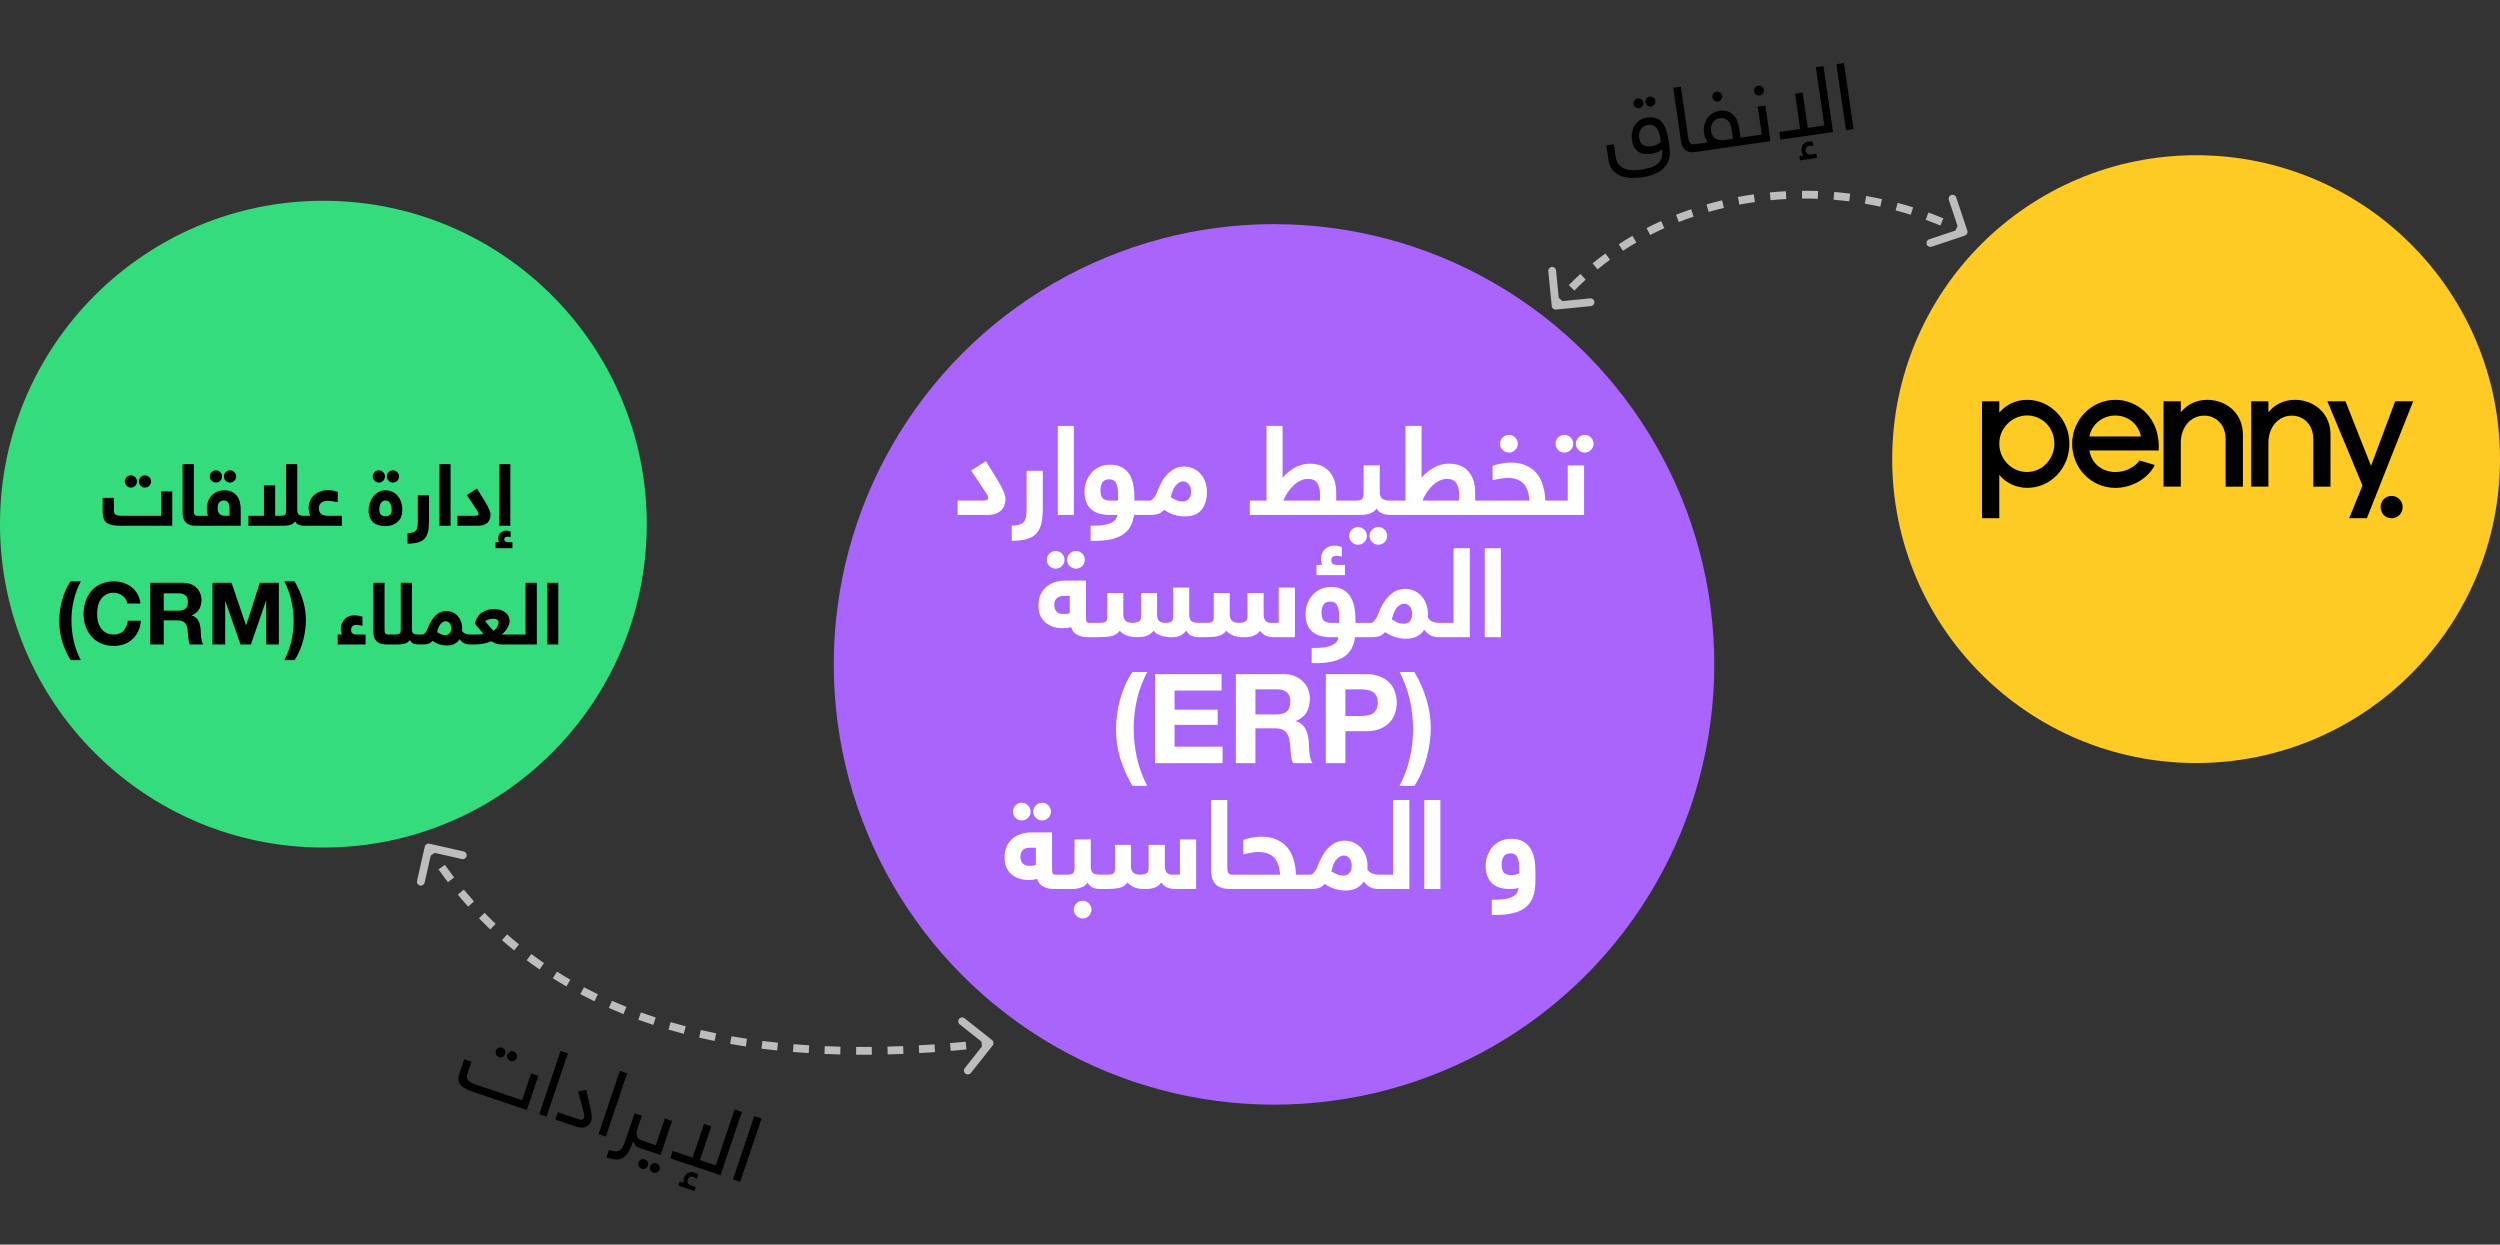 <?xml version="1.0" encoding="UTF-8"?> <svg xmlns="http://www.w3.org/2000/svg" width="695" height="346" viewBox="0 0 695 346" fill="none"><rect x="0" y="0" width="695" height="346" fill="#333333" stroke="none"/><path d="M446.563 40.411L448.647 40.109L449.135 43.479C449.356 45.006 450.055 46.078 451.23 46.695C452.425 47.328 454.12 47.485 456.315 47.166C457.138 47.047 457.927 46.871 458.681 46.64C459.436 46.408 460.081 46.087 460.617 45.676C461.17 45.263 461.578 44.758 461.842 44.159C462.122 43.558 462.2 42.829 462.076 41.971L462.017 41.56C461.735 41.793 461.357 42.023 460.882 42.249C460.407 42.476 459.801 42.642 459.063 42.749C458.394 42.846 457.757 42.86 457.152 42.79C456.563 42.718 456.03 42.541 455.551 42.26C455.088 41.96 454.685 41.536 454.343 40.991C454.018 40.442 453.794 39.739 453.67 38.882C453.57 38.196 453.585 37.511 453.713 36.827C453.839 36.126 454.079 35.487 454.434 34.91C454.788 34.333 455.26 33.845 455.85 33.444C456.439 33.043 457.146 32.783 457.969 32.664C458.878 32.532 459.666 32.593 460.333 32.847C461.015 33.081 461.588 33.47 462.053 34.016C462.514 34.544 462.882 35.209 463.156 36.01C463.444 36.791 463.659 37.67 463.801 38.648L464.114 40.809C464.296 42.061 464.255 43.17 463.992 44.136C463.73 45.102 463.272 45.931 462.619 46.621C461.968 47.328 461.131 47.896 460.108 48.324C459.104 48.767 457.941 49.085 456.621 49.276C455.026 49.507 453.656 49.539 452.511 49.373C451.369 49.223 450.422 48.914 449.671 48.445C448.923 47.993 448.338 47.403 447.917 46.676C447.517 45.964 447.25 45.153 447.118 44.244L446.563 40.411ZM455.694 38.352C455.836 39.33 456.204 39.994 456.797 40.346C457.389 40.681 458.113 40.786 458.971 40.661C459.622 40.567 460.185 40.398 460.657 40.154C461.13 39.911 461.48 39.667 461.707 39.424L461.569 38.472C461.485 37.889 461.354 37.348 461.176 36.848C461.016 36.346 460.798 35.931 460.523 35.603C460.245 35.258 459.911 35.009 459.521 34.855C459.129 34.685 458.675 34.637 458.161 34.711C457.629 34.788 457.19 34.957 456.842 35.218C456.512 35.476 456.249 35.776 456.054 36.12C455.875 36.461 455.754 36.829 455.688 37.224C455.64 37.616 455.642 37.992 455.694 38.352ZM454.116 28.915C454.061 28.537 454.144 28.201 454.364 27.907C454.599 27.593 454.905 27.408 455.282 27.354C455.659 27.299 455.997 27.39 456.294 27.627C456.605 27.845 456.788 28.142 456.843 28.519C456.898 28.897 456.808 29.242 456.573 29.557C456.353 29.851 456.055 30.026 455.677 30.081C455.3 30.135 454.955 30.054 454.644 29.836C454.347 29.599 454.171 29.292 454.116 28.915ZM457.461 28.43C457.406 28.053 457.489 27.717 457.709 27.422C457.943 27.108 458.249 26.924 458.626 26.869C459.004 26.814 459.341 26.905 459.638 27.142C459.95 27.36 460.133 27.657 460.188 28.035C460.242 28.412 460.152 28.758 459.918 29.072C459.698 29.366 459.399 29.541 459.022 29.596C458.644 29.651 458.3 29.569 457.988 29.352C457.691 29.114 457.515 28.807 457.461 28.43ZM473.044 40.881C473.106 41.309 473.062 41.613 472.913 41.793C472.781 41.969 472.535 42.084 472.175 42.136L471.506 42.233C470.957 42.312 470.444 42.334 469.966 42.299C469.503 42.243 469.088 42.102 468.722 41.875C468.374 41.645 468.073 41.321 467.82 40.902C467.581 40.464 467.412 39.902 467.313 39.216L465.165 24.398L467.274 24.092L469.34 38.344C469.445 39.065 469.631 39.563 469.898 39.839C470.164 40.099 470.682 40.172 471.454 40.06L471.865 40.001C472.552 39.901 472.944 40.195 473.044 40.881ZM472.182 42.135C471.496 42.234 471.103 41.941 471.003 41.255C470.941 40.826 470.985 40.522 471.134 40.343C471.266 40.166 471.512 40.052 471.872 40L474.805 39.575C474.564 39.242 474.344 38.871 474.145 38.462C473.943 38.036 473.801 37.54 473.719 36.974C473.622 36.305 473.638 35.629 473.766 34.945C473.895 34.261 474.137 33.639 474.494 33.079C474.848 32.503 475.311 32.015 475.884 31.617C476.472 31.199 477.177 30.931 478 30.811C478.943 30.675 479.74 30.734 480.39 30.99C481.04 31.246 481.575 31.615 481.995 32.097C482.432 32.577 482.767 33.132 482.998 33.764C483.228 34.379 483.387 34.995 483.476 35.612L483.861 38.262L485.816 37.979C486.502 37.879 486.894 38.173 486.994 38.859C487.056 39.288 487.013 39.591 486.863 39.771C486.731 39.947 486.485 40.062 486.125 40.114L472.182 42.135ZM475.677 36.349C475.829 37.395 476.249 38.122 476.939 38.53C477.626 38.921 478.415 39.051 479.307 38.922L481.777 38.564L481.404 35.992C481.344 35.58 481.242 35.175 481.096 34.775C480.965 34.356 480.774 33.999 480.521 33.703C480.265 33.39 479.942 33.157 479.552 33.003C479.16 32.832 478.689 32.786 478.14 32.866C477.231 32.998 476.563 33.401 476.136 34.076C475.708 34.751 475.555 35.508 475.677 36.349ZM476.037 27.051C475.982 26.674 476.065 26.338 476.285 26.043C476.519 25.729 476.825 25.544 477.202 25.49C477.58 25.435 477.917 25.526 478.214 25.763C478.526 25.981 478.709 26.278 478.764 26.656C478.818 27.033 478.728 27.379 478.494 27.693C478.274 27.987 477.975 28.162 477.598 28.217C477.22 28.271 476.876 28.19 476.564 27.973C476.267 27.735 476.091 27.428 476.037 27.051ZM487.639 25.369C487.584 24.992 487.667 24.656 487.887 24.361C488.121 24.047 488.427 23.863 488.805 23.808C489.182 23.753 489.519 23.845 489.816 24.082C490.128 24.299 490.311 24.597 490.366 24.974C490.421 25.351 490.331 25.697 490.096 26.011C489.876 26.306 489.577 26.48 489.2 26.535C488.823 26.59 488.478 26.508 488.167 26.291C487.869 26.054 487.694 25.747 487.639 25.369ZM486.074 40.121C485.388 40.221 484.995 39.928 484.895 39.242C484.833 38.813 484.877 38.509 485.026 38.33C485.158 38.153 485.404 38.038 485.764 37.986L489.777 37.405L488.651 29.635L490.761 29.329L492.196 39.234L486.074 40.121ZM506.917 18.346L509.579 36.715L494.967 38.833L494.657 36.697L500.446 35.858L499.025 26.057L501.135 25.751L502.555 35.553L507.16 34.885L504.807 18.652L506.917 18.346ZM505.105 43.904L500.397 44.586L500.226 43.402L501.383 43.235C501.086 42.875 500.904 42.464 500.837 42.001C500.782 41.623 500.794 41.28 500.872 40.971C500.949 40.662 501.077 40.398 501.256 40.18C501.434 39.962 501.645 39.782 501.887 39.642C502.147 39.499 502.414 39.408 502.688 39.368C502.98 39.326 503.231 39.307 503.442 39.312C503.669 39.313 503.841 39.35 503.956 39.421L504.132 40.63C503.766 40.525 503.386 40.502 502.992 40.559C502.58 40.618 502.298 40.782 502.144 41.049C501.99 41.317 501.934 41.596 501.976 41.888C502.026 42.231 502.18 42.506 502.437 42.714C502.695 42.922 503.047 42.993 503.493 42.929L504.934 42.72L505.105 43.904ZM512.622 17.519L515.284 35.888L513.175 36.194L510.512 17.825L512.622 17.519Z" fill="black"></path><path d="M146.471 308.58L131.541 303.553C130.589 303.232 129.814 302.898 129.218 302.551C128.638 302.21 128.198 301.833 127.898 301.421C127.62 300.998 127.473 300.537 127.458 300.039C127.449 299.523 127.555 298.937 127.776 298.28L129.062 294.462L131.082 295.142L130.045 298.222C129.874 298.731 129.793 299.161 129.803 299.511C129.835 299.851 129.971 300.153 130.211 300.417C130.457 300.664 130.826 300.898 131.319 301.119C131.811 301.34 132.452 301.583 133.24 301.848L145.139 305.855L147.644 298.415L149.664 299.095L146.471 308.58ZM137.857 292.129C137.978 291.768 138.204 291.506 138.533 291.342C138.884 291.168 139.241 291.142 139.602 291.263C139.963 291.385 140.223 291.619 140.381 291.965C140.561 292.299 140.59 292.647 140.468 293.009C140.346 293.37 140.11 293.638 139.759 293.812C139.429 293.976 139.084 293.996 138.723 293.875C138.361 293.753 138.091 293.525 137.911 293.19C137.753 292.844 137.735 292.491 137.857 292.129ZM141.059 293.208C141.181 292.847 141.406 292.584 141.736 292.421C142.087 292.246 142.443 292.22 142.805 292.342C143.166 292.463 143.426 292.697 143.583 293.043C143.763 293.378 143.792 293.726 143.671 294.087C143.549 294.449 143.313 294.716 142.961 294.891C142.632 295.054 142.287 295.075 141.925 294.953C141.564 294.832 141.293 294.603 141.114 294.268C140.956 293.923 140.938 293.569 141.059 293.208ZM157.861 292.831L151.938 310.421L149.918 309.741L155.841 292.151L157.861 292.831ZM164.372 311.591C164.107 312.379 163.617 312.937 162.904 313.263C162.19 313.59 161.316 313.579 160.282 313.231L154.394 311.248L155.082 309.203L160.798 311.128C161.356 311.316 161.737 311.353 161.94 311.238C162.149 311.107 162.289 310.935 162.361 310.722C162.416 310.557 162.441 310.374 162.437 310.171C162.432 309.968 162.364 309.626 162.234 309.143C162.121 308.666 161.939 307.983 161.69 307.094C161.457 306.211 161.129 305.013 160.706 303.499L163.001 302.955C163.276 304.31 163.522 305.453 163.739 306.385C163.972 307.323 164.153 308.116 164.282 308.763C164.412 309.41 164.484 309.955 164.499 310.399C164.536 310.832 164.494 311.23 164.372 311.591ZM174.341 298.38L168.418 315.97L166.398 315.29L172.321 297.7L174.341 298.38ZM177.796 319.128C177.254 318.946 176.844 318.671 176.566 318.303C176.287 317.935 176.113 317.556 176.043 317.167C175.645 318.349 175.237 319.318 174.818 320.073C174.393 320.844 173.901 321.41 173.341 321.77C172.792 322.152 172.136 322.334 171.375 322.315C170.608 322.312 169.674 322.126 168.573 321.755L169.262 319.711C170.067 319.982 170.721 320.101 171.225 320.07C171.741 320.061 172.171 319.895 172.518 319.573C172.875 319.272 173.172 318.824 173.409 318.227C173.658 317.653 173.926 316.938 174.213 316.084L176.437 309.482L178.432 310.154L177.254 313.652C176.972 314.49 176.896 315.205 177.026 315.797C177.177 316.378 177.664 316.807 178.485 317.084C179.142 317.305 179.36 317.744 179.139 318.401C179 318.812 178.824 319.063 178.61 319.156C178.413 319.254 178.141 319.245 177.796 319.128ZM177.785 319.125C177.128 318.903 176.91 318.464 177.132 317.807C177.27 317.397 177.446 317.145 177.66 317.053C177.858 316.955 178.129 316.964 178.474 317.08L182.317 318.374L184.822 310.934L186.842 311.614L183.649 321.099L177.785 319.125ZM177.518 323.176C177.64 322.815 177.868 322.545 178.203 322.365C178.549 322.207 178.902 322.189 179.263 322.31C179.625 322.432 179.887 322.658 180.05 322.987C180.225 323.338 180.251 323.695 180.129 324.056C180.008 324.417 179.774 324.677 179.428 324.835C179.093 325.014 178.745 325.044 178.384 324.922C178.023 324.8 177.755 324.564 177.581 324.212C177.417 323.883 177.396 323.538 177.518 323.176ZM180.721 324.255C180.842 323.894 181.071 323.623 181.405 323.443C181.751 323.285 182.105 323.267 182.466 323.389C182.827 323.511 183.09 323.736 183.253 324.065C183.427 324.417 183.454 324.773 183.332 325.134C183.21 325.496 182.977 325.755 182.631 325.913C182.296 326.093 181.948 326.122 181.587 326C181.225 325.879 180.958 325.642 180.783 325.291C180.62 324.962 180.599 324.616 180.721 324.255ZM206.241 309.122L200.318 326.712L186.324 322L187.013 319.955L192.556 321.822L195.717 312.436L197.737 313.116L194.576 322.502L198.986 323.987L204.221 308.442L206.241 309.122ZM193.078 331.104L188.57 329.586L188.952 328.453L190.06 328.826C189.958 328.371 189.981 327.922 190.13 327.478C190.252 327.117 190.417 326.816 190.626 326.576C190.835 326.335 191.069 326.158 191.326 326.043C191.584 325.929 191.853 325.864 192.133 325.849C192.429 325.838 192.708 325.878 192.971 325.966C193.25 326.06 193.483 326.157 193.669 326.256C193.871 326.361 194.008 326.471 194.079 326.586L193.689 327.744C193.41 327.486 193.082 327.293 192.704 327.166C192.31 327.033 191.984 327.051 191.726 327.22C191.468 327.389 191.292 327.613 191.198 327.893C191.087 328.221 191.1 328.536 191.236 328.838C191.372 329.14 191.653 329.363 192.08 329.506L193.46 329.971L193.078 331.104ZM211.704 310.962L205.781 328.552L203.761 327.871L209.684 310.281L211.704 310.962Z" fill="black"></path><circle r="122.393" transform="matrix(-1 0 0 1 354.177 184.702)" fill="#A964FC"></circle><path d="M279.524 138.781C279.524 139.382 279.42 139.948 279.212 140.48C279.027 141.011 278.738 141.473 278.346 141.866C277.953 142.259 277.444 142.571 276.821 142.802C276.197 143.033 275.457 143.148 274.602 143.148H266.215V139.163H273.008C273.539 139.163 273.955 139.116 274.256 139.024C274.556 138.908 274.706 138.712 274.706 138.435C274.706 138.296 274.683 138.157 274.637 138.019C274.614 137.88 274.533 137.695 274.394 137.464C274.256 137.21 274.048 136.887 273.77 136.494C273.516 136.101 273.17 135.581 272.731 134.934L269.993 130.844C270.686 130.382 271.356 129.943 272.003 129.527C272.673 129.088 273.366 128.649 274.082 128.21L277.098 133.097C277.907 134.414 278.507 135.512 278.9 136.39C279.316 137.268 279.524 138.065 279.524 138.781ZM285.394 130.879H289.9V141.207C289.9 142.871 289.773 144.281 289.519 145.436C289.264 146.591 288.814 147.527 288.167 148.243C287.543 148.983 286.665 149.514 285.533 149.838C284.424 150.161 283.003 150.335 281.27 150.358V146.129C282.217 146.106 282.956 146.002 283.488 145.817C284.042 145.632 284.458 145.332 284.736 144.916C285.013 144.523 285.186 144.015 285.255 143.391C285.348 142.79 285.394 142.062 285.394 141.207V130.879ZM298.542 118.401V143.148H294.071V118.401H298.542ZM315.249 143.148C314.925 145.667 313.885 147.492 312.129 148.625C310.373 149.78 307.751 150.358 304.262 150.358H303.187V146.129H303.984C305.186 146.129 306.191 146.06 307 145.921C307.808 145.783 308.467 145.575 308.975 145.297C309.507 145.043 309.9 144.731 310.154 144.362C310.408 144.015 310.57 143.611 310.639 143.148H308.49C307.473 143.148 306.538 143.033 305.683 142.802C304.828 142.571 304.088 142.201 303.464 141.693C302.84 141.161 302.355 140.491 302.009 139.682C301.662 138.851 301.489 137.857 301.489 136.702C301.489 135.777 301.639 134.865 301.939 133.964C302.263 133.062 302.725 132.254 303.326 131.537C303.926 130.821 304.666 130.255 305.544 129.839C306.422 129.4 307.427 129.18 308.559 129.18C309.83 129.18 310.893 129.4 311.748 129.839C312.626 130.278 313.331 130.902 313.862 131.711C314.394 132.496 314.775 133.444 315.006 134.553C315.237 135.639 315.353 136.84 315.353 138.157V139.163H317.883C318.068 139.163 318.241 139.186 318.403 139.232C318.565 139.255 318.703 139.336 318.819 139.474C318.957 139.59 319.061 139.775 319.131 140.029C319.2 140.283 319.235 140.63 319.235 141.069C319.235 141.854 319.119 142.397 318.888 142.698C318.68 142.998 318.345 143.148 317.883 143.148H315.249ZM305.925 136.286C305.925 137.395 306.156 138.157 306.618 138.573C307.104 138.966 307.739 139.163 308.525 139.163H310.812V137.083C310.812 135.974 310.639 135.061 310.292 134.345C309.946 133.605 309.299 133.236 308.351 133.236C307.496 133.236 306.873 133.525 306.48 134.102C306.11 134.68 305.925 135.408 305.925 136.286ZM331.125 136.702C331.125 136.355 331.078 136.008 330.986 135.662C330.917 135.315 330.79 135.015 330.605 134.761C330.443 134.483 330.212 134.264 329.912 134.102C329.634 133.917 329.288 133.825 328.872 133.825C328.271 133.825 327.647 134.148 327 134.795C326.353 135.442 325.845 136.586 325.475 138.227C326.053 138.573 326.596 138.862 327.104 139.093C327.636 139.301 328.202 139.405 328.802 139.405C329.542 139.405 330.108 139.163 330.501 138.677C330.917 138.169 331.125 137.51 331.125 136.702ZM319.687 139.163C319.964 139.163 320.299 138.931 320.692 138.469C321.108 138.007 321.478 137.337 321.801 136.459C322.309 135.142 322.852 134.056 323.43 133.201C324.031 132.323 324.655 131.63 325.302 131.121C325.949 130.59 326.596 130.22 327.243 130.012C327.89 129.804 328.525 129.7 329.149 129.7C330.05 129.7 330.894 129.874 331.679 130.22C332.465 130.567 333.135 131.052 333.69 131.676C334.267 132.3 334.718 133.051 335.041 133.929C335.365 134.807 335.526 135.766 335.526 136.806C335.526 138.885 335.018 140.537 334.001 141.762C332.985 142.964 331.437 143.564 329.357 143.564C328.433 143.564 327.497 143.426 326.55 143.148C325.602 142.871 324.62 142.397 323.603 141.727C323.003 142.397 322.39 142.802 321.766 142.94C321.143 143.079 320.461 143.148 319.722 143.148H317.885C317.7 143.148 317.526 143.137 317.365 143.114C317.203 143.068 317.064 142.987 316.949 142.871C316.81 142.733 316.706 142.536 316.637 142.282C316.567 142.028 316.533 141.681 316.533 141.242C316.533 140.457 316.648 139.914 316.879 139.613C317.087 139.313 317.422 139.163 317.885 139.163H319.687ZM347.447 143.148V139.163H352.091V118.401H356.562V132.854C357.463 131.722 358.572 130.786 359.889 130.047C361.23 129.284 362.651 128.903 364.153 128.903C366.463 128.903 368.254 129.619 369.525 131.052C370.819 132.485 371.466 134.449 371.466 136.944V139.163H374.169C374.354 139.163 374.528 139.186 374.689 139.232C374.851 139.255 374.99 139.336 375.105 139.474C375.244 139.59 375.348 139.775 375.417 140.029C375.486 140.283 375.521 140.63 375.521 141.069C375.521 141.854 375.406 142.397 375.175 142.698C374.967 142.998 374.632 143.148 374.169 143.148H347.447ZM366.96 139.163V137.187C366.96 136.055 366.706 135.096 366.198 134.31C365.712 133.525 364.834 133.132 363.563 133.132C362.87 133.132 362.189 133.293 361.519 133.617C360.848 133.94 360.213 134.379 359.612 134.934C359.035 135.489 358.492 136.136 357.983 136.875C357.498 137.591 357.094 138.354 356.77 139.163H366.96ZM386.581 143.148C386.258 143.148 385.911 143.125 385.542 143.079C385.172 143.033 384.814 142.952 384.467 142.836C384.121 142.698 383.786 142.513 383.462 142.282C383.162 142.051 382.908 141.75 382.7 141.381C382.422 141.774 382.087 142.097 381.694 142.351C381.302 142.582 380.886 142.756 380.447 142.871C380.008 142.987 379.546 143.068 379.06 143.114C378.598 143.137 378.136 143.148 377.674 143.148H374.173C373.988 143.148 373.815 143.137 373.653 143.114C373.492 143.068 373.353 142.987 373.237 142.871C373.099 142.733 372.995 142.536 372.925 142.282C372.856 142.028 372.821 141.681 372.821 141.242C372.821 140.457 372.937 139.914 373.168 139.613C373.376 139.313 373.711 139.163 374.173 139.163H376.946C377.732 139.163 378.275 139.047 378.575 138.816C378.899 138.562 379.06 138.007 379.06 137.152V129.354H383.566V136.771C383.566 137.626 383.786 138.238 384.225 138.608C384.687 138.978 385.472 139.163 386.581 139.163C386.766 139.163 386.94 139.186 387.101 139.232C387.263 139.255 387.402 139.336 387.517 139.474C387.656 139.59 387.76 139.775 387.829 140.029C387.899 140.283 387.933 140.63 387.933 141.069C387.933 141.854 387.818 142.397 387.587 142.698C387.379 142.998 387.044 143.148 386.581 143.148ZM375.074 148.971C375.074 148.301 375.317 147.724 375.802 147.238C376.287 146.753 376.865 146.51 377.535 146.51C378.205 146.51 378.783 146.753 379.268 147.238C379.753 147.724 379.996 148.301 379.996 148.971C379.996 149.641 379.753 150.219 379.268 150.704C378.783 151.19 378.205 151.432 377.535 151.432C376.865 151.432 376.287 151.19 375.802 150.704C375.317 150.219 375.074 149.641 375.074 148.971ZM380.724 148.971C380.724 148.301 380.967 147.724 381.452 147.238C381.937 146.753 382.515 146.51 383.185 146.51C383.855 146.51 384.433 146.753 384.918 147.238C385.403 147.724 385.646 148.301 385.646 148.971C385.646 149.641 385.403 150.219 384.918 150.704C384.433 151.19 383.855 151.432 383.185 151.432C382.515 151.432 381.937 151.19 381.452 150.704C380.967 150.219 380.724 149.641 380.724 148.971ZM390.72 139.163V118.401H395.191V132.854C396.092 131.722 397.201 130.786 398.518 130.047C399.859 129.284 401.28 128.903 402.782 128.903C405.185 128.903 406.998 129.619 408.223 131.052C409.471 132.485 410.095 134.449 410.095 136.944V139.163H412.798C412.983 139.163 413.156 139.186 413.318 139.232C413.48 139.255 413.619 139.336 413.734 139.474C413.873 139.59 413.977 139.775 414.046 140.029C414.115 140.283 414.15 140.63 414.15 141.069C414.15 141.854 414.034 142.397 413.803 142.698C413.595 142.998 413.26 143.148 412.798 143.148H386.595C386.41 143.148 386.237 143.137 386.075 143.114C385.914 143.068 385.775 142.987 385.659 142.871C385.521 142.733 385.417 142.536 385.348 142.282C385.278 142.028 385.244 141.681 385.244 141.242C385.244 140.457 385.359 139.914 385.59 139.613C385.798 139.313 386.133 139.163 386.595 139.163H390.72ZM405.624 139.163V137.187C405.624 136.055 405.369 135.096 404.861 134.31C404.376 133.525 403.498 133.132 402.227 133.132C401.534 133.132 400.852 133.293 400.182 133.617C399.512 133.94 398.876 134.379 398.276 134.934C397.698 135.489 397.155 136.136 396.647 136.875C396.161 137.591 395.757 138.354 395.434 139.163H405.624ZM425.202 139.163C425.132 138.238 424.982 137.395 424.751 136.632C424.52 135.847 424.173 135.177 423.711 134.622C423.249 134.068 422.637 133.64 421.874 133.34C421.135 133.016 420.211 132.854 419.102 132.854C418.917 132.854 418.674 132.866 418.374 132.889C418.073 132.912 417.738 132.958 417.369 133.028C416.999 133.074 416.606 133.143 416.19 133.236C415.774 133.305 415.358 133.397 414.942 133.513V129.492C415.474 129.308 416.202 129.111 417.126 128.903C418.05 128.695 418.986 128.591 419.933 128.591C421.666 128.591 423.134 128.88 424.335 129.458C425.56 130.012 426.553 130.775 427.316 131.745C428.078 132.716 428.633 133.848 428.98 135.142C429.349 136.413 429.557 137.753 429.603 139.163H431.856C432.041 139.163 432.215 139.186 432.376 139.232C432.538 139.255 432.677 139.336 432.792 139.474C432.931 139.59 433.035 139.775 433.104 140.029C433.173 140.283 433.208 140.63 433.208 141.069C433.208 141.854 433.093 142.397 432.862 142.698C432.654 142.998 432.319 143.148 431.856 143.148H412.793C412.609 143.148 412.435 143.137 412.273 143.114C412.112 143.068 411.973 142.987 411.858 142.871C411.719 142.733 411.615 142.536 411.546 142.282C411.476 142.028 411.442 141.681 411.442 141.242C411.442 140.457 411.557 139.914 411.788 139.613C411.996 139.313 412.331 139.163 412.793 139.163H425.202ZM417.022 123.358C417.022 122.687 417.265 122.11 417.75 121.625C418.235 121.139 418.813 120.897 419.483 120.897C420.153 120.897 420.731 121.139 421.216 121.625C421.701 122.11 421.944 122.687 421.944 123.358C421.944 124.028 421.701 124.605 421.216 125.091C420.731 125.576 420.153 125.818 419.483 125.818C418.813 125.818 418.235 125.576 417.75 125.091C417.265 124.605 417.022 124.028 417.022 123.358ZM435.836 139.163V129.354H440.376V143.148H431.85C431.665 143.148 431.491 143.137 431.33 143.114C431.168 143.068 431.029 142.987 430.914 142.871C430.775 142.733 430.671 142.536 430.602 142.282C430.533 142.028 430.498 141.681 430.498 141.242C430.498 140.457 430.613 139.914 430.844 139.613C431.052 139.313 431.387 139.163 431.85 139.163H435.836ZM432.439 123.358C432.439 122.687 432.681 122.11 433.167 121.625C433.652 121.139 434.23 120.897 434.9 120.897C435.57 120.897 436.147 121.139 436.633 121.625C437.118 122.11 437.361 122.687 437.361 123.358C437.361 124.028 437.118 124.605 436.633 125.091C436.147 125.576 435.57 125.818 434.9 125.818C434.23 125.818 433.652 125.576 433.167 125.091C432.681 124.605 432.439 124.028 432.439 123.358ZM438.088 123.358C438.088 122.687 438.331 122.11 438.816 121.625C439.302 121.139 439.879 120.897 440.549 120.897C441.219 120.897 441.797 121.139 442.282 121.625C442.768 122.11 443.01 122.687 443.01 123.358C443.01 124.028 442.768 124.605 442.282 125.091C441.797 125.576 441.219 125.818 440.549 125.818C439.879 125.818 439.302 125.576 438.816 125.091C438.331 124.605 438.088 124.028 438.088 123.358ZM293.093 168.137C293.093 168.414 293.127 168.715 293.197 169.038C293.266 169.338 293.393 169.616 293.578 169.87C293.763 170.101 294.005 170.297 294.306 170.459C294.629 170.621 295.034 170.702 295.519 170.702C295.819 170.702 296.12 170.69 296.42 170.667C296.744 170.644 297.067 170.575 297.391 170.459V165.676H295.658C294.803 165.676 294.156 165.907 293.717 166.369C293.301 166.808 293.093 167.397 293.093 168.137ZM302.763 177.148C302.208 177.148 301.665 177.114 301.134 177.044C300.626 176.952 300.152 176.802 299.713 176.594C299.274 176.386 298.881 176.109 298.534 175.762C298.211 175.392 297.957 174.919 297.772 174.341C297.379 174.433 296.975 174.514 296.559 174.584C296.143 174.63 295.727 174.653 295.311 174.653C294.733 174.653 294.063 174.572 293.301 174.41C292.538 174.225 291.81 173.902 291.117 173.44C290.447 172.978 289.869 172.342 289.384 171.534C288.922 170.702 288.691 169.639 288.691 168.345C288.691 167.074 288.91 165.999 289.349 165.121C289.812 164.243 290.389 163.527 291.082 162.972C291.799 162.418 292.584 162.025 293.439 161.794C294.317 161.54 295.172 161.413 296.004 161.413H301.896V171.776C301.896 172.308 301.966 172.677 302.104 172.885C302.243 173.07 302.567 173.163 303.075 173.163H303.907C304.092 173.163 304.265 173.186 304.427 173.232C304.588 173.255 304.727 173.336 304.843 173.474C304.981 173.59 305.085 173.775 305.154 174.029C305.224 174.283 305.258 174.63 305.258 175.069C305.258 175.854 305.143 176.397 304.912 176.698C304.704 176.998 304.369 177.148 303.907 177.148H302.763ZM291.013 155.625C291.013 154.954 291.256 154.377 291.741 153.892C292.226 153.406 292.804 153.164 293.474 153.164C294.144 153.164 294.722 153.406 295.207 153.892C295.692 154.377 295.935 154.954 295.935 155.625C295.935 156.295 295.692 156.872 295.207 157.358C294.722 157.843 294.144 158.085 293.474 158.085C292.804 158.085 292.226 157.843 291.741 157.358C291.256 156.872 291.013 156.295 291.013 155.625ZM296.663 155.625C296.663 154.954 296.905 154.377 297.391 153.892C297.876 153.406 298.454 153.164 299.124 153.164C299.794 153.164 300.371 153.406 300.857 153.892C301.342 154.377 301.584 154.954 301.584 155.625C301.584 156.295 301.342 156.872 300.857 157.358C300.371 157.843 299.794 158.085 299.124 158.085C298.454 158.085 297.876 157.843 297.391 157.358C296.905 156.872 296.663 156.295 296.663 155.625ZM305.135 173.163C305.644 173.163 306.06 173.151 306.383 173.128C306.73 173.105 307.007 173.035 307.215 172.92C307.423 172.804 307.573 172.643 307.666 172.435C307.758 172.204 307.804 171.892 307.804 171.499V164.879H312.275V170.771C312.275 171.51 312.472 172.1 312.865 172.539C313.281 172.955 313.904 173.163 314.736 173.163C315.43 173.163 316.007 173.059 316.469 172.851C316.955 172.643 317.197 172.192 317.197 171.499V164.879H321.668V170.771C321.668 171.58 321.842 172.181 322.188 172.573C322.558 172.966 323.159 173.163 323.991 173.163C324.638 173.163 325.157 173.059 325.55 172.851C325.943 172.62 326.139 172.134 326.139 171.395V163.354H330.611V170.771C330.611 171.626 330.784 172.238 331.13 172.608C331.477 172.978 332.217 173.163 333.349 173.163C333.534 173.163 333.707 173.186 333.869 173.232C334.03 173.255 334.169 173.336 334.285 173.474C334.423 173.59 334.527 173.775 334.596 174.029C334.666 174.283 334.7 174.63 334.7 175.069C334.7 175.854 334.585 176.397 334.354 176.698C334.146 176.998 333.811 177.148 333.349 177.148C332.679 177.148 332.02 177.033 331.373 176.802C330.726 176.548 330.195 176.051 329.779 175.311C329.455 175.75 329.109 176.097 328.739 176.351C328.392 176.582 328.034 176.767 327.664 176.906C327.295 177.021 326.925 177.091 326.555 177.114C326.186 177.137 325.828 177.148 325.481 177.148C325.065 177.148 324.626 177.114 324.164 177.044C323.702 176.975 323.251 176.871 322.812 176.733C322.373 176.571 321.969 176.386 321.599 176.178C321.229 175.947 320.94 175.67 320.732 175.346C320.016 176.132 319.288 176.629 318.549 176.836C317.833 177.044 317.047 177.148 316.192 177.148C313.928 177.148 312.299 176.548 311.305 175.346C310.681 176.155 309.872 176.663 308.879 176.871C307.885 177.056 306.614 177.148 305.066 177.148H303.922C303.738 177.148 303.564 177.137 303.402 177.114C303.241 177.068 303.102 176.987 302.987 176.871C302.848 176.733 302.744 176.536 302.675 176.282C302.605 176.028 302.571 175.681 302.571 175.242C302.571 174.457 302.686 173.914 302.917 173.613C303.125 173.313 303.46 173.163 303.922 173.163H305.135ZM334.757 173.163C335.265 173.163 335.681 173.151 336.005 173.128C336.351 173.105 336.629 173.035 336.837 172.92C337.045 172.804 337.195 172.643 337.287 172.435C337.38 172.204 337.426 171.892 337.426 171.499V164.879H341.862V170.771C341.862 171.51 342.059 172.1 342.452 172.539C342.868 172.955 343.503 173.163 344.358 173.163C345.028 173.163 345.594 173.059 346.056 172.851C346.541 172.643 346.784 172.192 346.784 171.499V164.879H351.29V170.771C351.29 172.365 351.972 173.163 353.335 173.163H355.484V163.354H359.99V177.148H354.687C353.462 177.148 352.538 177.01 351.914 176.733C351.29 176.432 350.758 175.97 350.319 175.346C349.973 175.785 349.603 176.132 349.21 176.386C348.817 176.617 348.413 176.79 347.997 176.906C347.581 177.021 347.165 177.091 346.749 177.114C346.357 177.137 345.975 177.148 345.606 177.148C344.427 177.148 343.434 176.964 342.625 176.594C341.839 176.201 341.273 175.785 340.927 175.346C340.303 176.155 339.494 176.663 338.5 176.871C337.507 177.056 336.236 177.148 334.688 177.148H333.336C333.151 177.148 332.978 177.137 332.816 177.114C332.654 177.068 332.516 176.987 332.4 176.871C332.262 176.733 332.158 176.536 332.088 176.282C332.019 176.028 331.984 175.681 331.984 175.242C331.984 174.457 332.1 173.914 332.331 173.613C332.539 173.313 332.874 173.163 333.336 173.163H334.757ZM376.699 177.148C376.376 179.667 375.336 181.492 373.58 182.625C371.824 183.78 369.201 184.358 365.712 184.358H364.638V180.129H365.435C366.636 180.129 367.641 180.06 368.45 179.921C369.259 179.783 369.917 179.575 370.426 179.297C370.957 179.043 371.35 178.731 371.604 178.362C371.858 178.015 372.02 177.611 372.089 177.148H369.94C368.924 177.148 367.988 177.033 367.133 176.802C366.278 176.571 365.539 176.201 364.915 175.693C364.291 175.161 363.806 174.491 363.459 173.682C363.112 172.851 362.939 171.857 362.939 170.702C362.939 169.777 363.089 168.865 363.39 167.964C363.713 167.062 364.175 166.254 364.776 165.537C365.377 164.821 366.116 164.255 366.994 163.839C367.872 163.4 368.878 163.18 370.01 163.18C371.281 163.18 372.344 163.4 373.199 163.839C374.077 164.278 374.781 164.902 375.313 165.711C375.844 166.496 376.225 167.444 376.457 168.553C376.688 169.639 376.803 170.84 376.803 172.157V173.163H379.333C379.518 173.163 379.691 173.186 379.853 173.232C380.015 173.255 380.154 173.336 380.269 173.474C380.408 173.59 380.512 173.775 380.581 174.029C380.65 174.283 380.685 174.63 380.685 175.069C380.685 175.854 380.57 176.397 380.338 176.698C380.131 176.998 379.795 177.148 379.333 177.148H376.699ZM367.376 170.286C367.376 171.395 367.607 172.157 368.069 172.573C368.554 172.966 369.19 173.163 369.975 173.163H372.263V171.083C372.263 169.974 372.089 169.061 371.743 168.345C371.396 167.605 370.749 167.236 369.802 167.236C368.947 167.236 368.323 167.525 367.93 168.102C367.56 168.68 367.376 169.408 367.376 170.286ZM373.892 159.888H365.989V157.046H367.584C367.468 156.861 367.376 156.607 367.306 156.283C367.26 155.937 367.237 155.648 367.237 155.417C367.237 154.793 367.341 154.25 367.549 153.788C367.757 153.325 368.034 152.944 368.381 152.644C368.727 152.32 369.12 152.078 369.559 151.916C369.998 151.754 370.46 151.673 370.946 151.673C371.362 151.673 371.743 151.72 372.089 151.812C372.459 151.904 372.771 151.997 373.025 152.089V154.758C372.679 154.666 372.367 154.608 372.089 154.585C371.835 154.539 371.65 154.515 371.535 154.515C371.003 154.515 370.622 154.643 370.391 154.897C370.183 155.128 370.079 155.417 370.079 155.763C370.079 156.11 370.183 156.41 370.391 156.664C370.622 156.919 371.073 157.046 371.743 157.046H373.892V159.888ZM381.137 173.163C381.415 173.163 381.75 172.931 382.142 172.469C382.558 172.007 382.928 171.337 383.252 170.459C383.76 169.142 384.303 168.056 384.881 167.201C385.481 166.323 386.105 165.63 386.752 165.121C387.399 164.59 388.046 164.22 388.693 164.012C389.34 163.804 389.976 163.7 390.599 163.7C391.501 163.7 392.344 163.874 393.13 164.22C393.915 164.567 394.585 165.052 395.14 165.676C395.718 166.3 396.168 167.051 396.492 167.929C396.815 168.807 396.977 169.766 396.977 170.806C396.977 170.967 396.965 171.118 396.942 171.256C396.942 171.395 396.942 171.534 396.942 171.672C397.243 172.227 397.705 172.62 398.329 172.851C398.953 173.059 399.542 173.163 400.096 173.163C400.281 173.163 400.454 173.186 400.616 173.232C400.778 173.255 400.917 173.336 401.032 173.474C401.171 173.59 401.275 173.775 401.344 174.029C401.413 174.283 401.448 174.63 401.448 175.069C401.448 175.854 401.333 176.397 401.101 176.698C400.893 176.998 400.558 177.148 400.096 177.148C399.218 177.148 398.433 176.987 397.739 176.663C397.046 176.317 396.445 175.774 395.937 175.034C395.452 175.843 394.782 176.467 393.927 176.906C393.072 177.345 392.032 177.564 390.807 177.564C389.883 177.564 388.947 177.426 388 177.148C387.053 176.871 386.071 176.397 385.054 175.727C384.453 176.397 383.841 176.802 383.217 176.94C382.593 177.079 381.911 177.148 381.172 177.148H379.335C379.15 177.148 378.977 177.137 378.815 177.114C378.653 177.068 378.515 176.987 378.399 176.871C378.261 176.733 378.157 176.536 378.087 176.282C378.018 176.028 377.983 175.681 377.983 175.242C377.983 174.457 378.099 173.914 378.33 173.613C378.538 173.313 378.873 173.163 379.335 173.163H381.137ZM392.575 170.702C392.575 170.355 392.529 170.008 392.436 169.662C392.367 169.315 392.24 169.015 392.055 168.761C391.893 168.483 391.662 168.264 391.362 168.102C391.085 167.917 390.738 167.825 390.322 167.825C389.721 167.825 389.098 168.148 388.451 168.795C387.804 169.442 387.295 170.586 386.926 172.227C387.503 172.573 388.046 172.862 388.555 173.093C389.086 173.301 389.652 173.405 390.253 173.405C390.992 173.405 391.558 173.163 391.951 172.677C392.367 172.169 392.575 171.51 392.575 170.702ZM404.069 173.163V152.401H408.61V177.148H400.084C399.899 177.148 399.725 177.137 399.564 177.114C399.402 177.068 399.263 176.987 399.148 176.871C399.009 176.733 398.905 176.536 398.836 176.282C398.767 176.028 398.732 175.681 398.732 175.242C398.732 174.457 398.847 173.914 399.078 173.613C399.286 173.313 399.621 173.163 400.084 173.163H404.069ZM417.229 152.401V177.148H412.758V152.401H417.229ZM318.943 186.812C317.649 189.261 316.69 191.815 316.066 194.472C315.465 197.129 315.165 199.809 315.165 202.513C315.165 205.263 315.465 207.978 316.066 210.658C316.667 213.338 317.614 215.938 318.908 218.457H314.818C313.386 216.077 312.265 213.569 311.456 210.935C310.648 208.278 310.243 205.586 310.243 202.86C310.243 201.566 310.336 200.214 310.521 198.804C310.706 197.372 310.983 195.951 311.352 194.541C311.745 193.132 312.231 191.768 312.808 190.451C313.386 189.134 314.056 187.921 314.818 186.812H318.943ZM321.088 187.401H339.597V191.976H326.53V197.279H338.522V201.508H326.53V207.573H339.874V212.148H321.088V187.401ZM343.563 187.401H356.907C358.016 187.401 359.01 187.586 359.888 187.956C360.789 188.302 361.552 188.788 362.176 189.411C362.823 190.035 363.308 190.763 363.631 191.595C363.978 192.427 364.151 193.305 364.151 194.229C364.151 195.685 363.839 196.944 363.215 198.007C362.615 199.07 361.621 199.879 360.235 200.433V200.503C360.905 200.688 361.459 200.976 361.898 201.369C362.337 201.739 362.696 202.189 362.973 202.721C363.25 203.252 363.447 203.83 363.562 204.454C363.701 205.055 363.793 205.667 363.839 206.291C363.862 206.684 363.886 207.146 363.909 207.677C363.932 208.209 363.966 208.752 364.013 209.306C364.082 209.838 364.174 210.358 364.29 210.866C364.429 211.374 364.625 211.802 364.879 212.148H359.438C359.276 211.756 359.149 211.328 359.056 210.866C358.987 210.381 358.918 209.884 358.848 209.376C358.802 208.844 358.756 208.313 358.71 207.781C358.687 207.227 358.64 206.707 358.571 206.222C358.386 204.928 357.993 203.98 357.393 203.379C356.792 202.779 355.81 202.478 354.447 202.478H349.005V212.148H343.563V187.401ZM349.005 198.596H354.966C356.191 198.596 357.115 198.319 357.739 197.765C358.386 197.21 358.71 196.309 358.71 195.061C358.71 193.86 358.386 192.993 357.739 192.462C357.115 191.907 356.191 191.63 354.966 191.63H349.005V198.596ZM368.577 187.401H379.737C381.285 187.401 382.602 187.632 383.688 188.094C384.774 188.533 385.653 189.123 386.323 189.862C387.016 190.601 387.513 191.456 387.813 192.427C388.136 193.374 388.298 194.345 388.298 195.338C388.298 196.355 388.136 197.337 387.813 198.284C387.513 199.232 387.016 200.075 386.323 200.815C385.653 201.554 384.774 202.155 383.688 202.617C382.602 203.056 381.285 203.275 379.737 203.275H374.018V212.148H368.577V187.401ZM374.018 199.047H378.247C378.871 199.047 379.471 199.001 380.049 198.908C380.627 198.816 381.135 198.643 381.574 198.388C382.013 198.111 382.36 197.73 382.614 197.245C382.891 196.759 383.03 196.124 383.03 195.338C383.03 194.553 382.891 193.917 382.614 193.432C382.36 192.947 382.013 192.577 381.574 192.323C381.135 192.046 380.627 191.861 380.049 191.768C379.471 191.676 378.871 191.63 378.247 191.63H374.018V199.047ZM389.06 218.457C390.354 216.007 391.302 213.466 391.903 210.831C392.526 208.174 392.838 205.494 392.838 202.79C392.838 200.041 392.538 197.326 391.937 194.645C391.336 191.942 390.389 189.331 389.095 186.812H393.185C394.618 189.192 395.738 191.711 396.547 194.368C397.356 197.025 397.76 199.717 397.76 202.444C397.76 203.738 397.656 205.101 397.448 206.534C397.263 207.943 396.975 209.353 396.582 210.762C396.212 212.148 395.738 213.5 395.161 214.817C394.606 216.157 393.948 217.371 393.185 218.457H389.06ZM283.666 238.137C283.666 238.414 283.701 238.715 283.77 239.038C283.839 239.338 283.967 239.616 284.151 239.87C284.336 240.101 284.579 240.297 284.879 240.459C285.203 240.621 285.607 240.702 286.092 240.702C286.393 240.702 286.693 240.69 286.994 240.667C287.317 240.644 287.641 240.575 287.964 240.459V235.676H286.231C285.376 235.676 284.729 235.907 284.29 236.369C283.874 236.808 283.666 237.397 283.666 238.137ZM293.336 247.148C292.782 247.148 292.239 247.114 291.707 247.044C291.199 246.952 290.725 246.802 290.286 246.594C289.847 246.386 289.454 246.109 289.108 245.762C288.784 245.392 288.53 244.919 288.345 244.341C287.952 244.433 287.548 244.514 287.132 244.584C286.716 244.63 286.3 244.653 285.884 244.653C285.307 244.653 284.637 244.572 283.874 244.41C283.112 244.225 282.384 243.902 281.691 243.44C281.02 242.978 280.443 242.342 279.958 241.534C279.495 240.702 279.264 239.639 279.264 238.345C279.264 237.074 279.484 235.999 279.923 235.121C280.385 234.243 280.963 233.527 281.656 232.972C282.372 232.418 283.158 232.025 284.013 231.794C284.891 231.54 285.746 231.413 286.578 231.413H292.47V241.776C292.47 242.308 292.539 242.677 292.678 242.885C292.816 243.07 293.14 243.163 293.648 243.163H294.48C294.665 243.163 294.838 243.186 295 243.232C295.162 243.255 295.3 243.336 295.416 243.474C295.555 243.59 295.659 243.775 295.728 244.029C295.797 244.283 295.832 244.63 295.832 245.069C295.832 245.854 295.716 246.397 295.485 246.698C295.277 246.998 294.942 247.148 294.48 247.148H293.336ZM281.587 225.625C281.587 224.954 281.829 224.377 282.314 223.892C282.8 223.406 283.377 223.164 284.047 223.164C284.718 223.164 285.295 223.406 285.78 223.892C286.266 224.377 286.508 224.954 286.508 225.625C286.508 226.295 286.266 226.872 285.78 227.358C285.295 227.843 284.718 228.085 284.047 228.085C283.377 228.085 282.8 227.843 282.314 227.358C281.829 226.872 281.587 226.295 281.587 225.625ZM287.236 225.625C287.236 224.954 287.479 224.377 287.964 223.892C288.449 223.406 289.027 223.164 289.697 223.164C290.367 223.164 290.945 223.406 291.43 223.892C291.915 224.377 292.158 224.954 292.158 225.625C292.158 226.295 291.915 226.872 291.43 227.358C290.945 227.843 290.367 228.085 289.697 228.085C289.027 228.085 288.449 227.843 287.964 227.358C287.479 226.872 287.236 226.295 287.236 225.625ZM296.61 243.163C297.396 243.163 297.939 243.047 298.239 242.816C298.563 242.562 298.724 242.007 298.724 241.152V233.354H303.23V240.771C303.23 241.626 303.392 242.238 303.715 242.608C304.039 242.978 304.755 243.163 305.864 243.163C306.049 243.163 306.222 243.186 306.384 243.232C306.546 243.255 306.685 243.336 306.8 243.474C306.939 243.59 307.043 243.775 307.112 244.029C307.181 244.283 307.216 244.63 307.216 245.069C307.216 245.854 307.101 246.397 306.869 246.698C306.661 246.998 306.326 247.148 305.864 247.148C305.194 247.148 304.547 247.044 303.923 246.836C303.299 246.605 302.78 246.12 302.364 245.381C302.086 245.774 301.751 246.097 301.358 246.351C300.966 246.582 300.55 246.756 300.111 246.871C299.672 246.987 299.21 247.068 298.724 247.114C298.262 247.137 297.8 247.148 297.338 247.148H294.496C294.311 247.148 294.138 247.137 293.976 247.114C293.814 247.068 293.676 246.987 293.56 246.871C293.421 246.733 293.317 246.536 293.248 246.282C293.179 246.028 293.144 245.681 293.144 245.242C293.144 244.457 293.26 243.914 293.491 243.613C293.699 243.313 294.034 243.163 294.496 243.163H296.61ZM298.516 252.867C298.516 252.197 298.759 251.62 299.244 251.134C299.729 250.649 300.307 250.406 300.977 250.406C301.647 250.406 302.225 250.649 302.71 251.134C303.195 251.62 303.438 252.197 303.438 252.867C303.438 253.537 303.195 254.115 302.71 254.6C302.225 255.086 301.647 255.328 300.977 255.328C300.307 255.328 299.729 255.086 299.244 254.6C298.759 254.115 298.516 253.537 298.516 252.867ZM307.29 243.163C307.798 243.163 308.214 243.151 308.537 243.128C308.884 243.105 309.161 243.035 309.369 242.92C309.577 242.804 309.727 242.643 309.82 242.435C309.912 242.204 309.959 241.892 309.959 241.499V234.879H314.395V240.771C314.395 241.51 314.591 242.1 314.984 242.539C315.4 242.955 316.036 243.163 316.891 243.163C317.561 243.163 318.127 243.059 318.589 242.851C319.074 242.643 319.317 242.192 319.317 241.499V234.879H323.823V240.771C323.823 242.365 324.504 243.163 325.867 243.163H328.016V233.354H332.522V247.148H327.219C325.995 247.148 325.07 247.01 324.446 246.733C323.823 246.432 323.291 245.97 322.852 245.346C322.505 245.785 322.136 246.132 321.743 246.386C321.35 246.617 320.946 246.79 320.53 246.906C320.114 247.021 319.698 247.091 319.282 247.114C318.889 247.137 318.508 247.148 318.138 247.148C316.96 247.148 315.966 246.964 315.158 246.594C314.372 246.201 313.806 245.785 313.459 245.346C312.835 246.155 312.027 246.663 311.033 246.871C310.039 247.056 308.769 247.148 307.22 247.148H305.869C305.684 247.148 305.51 247.137 305.349 247.114C305.187 247.068 305.048 246.987 304.933 246.871C304.794 246.733 304.69 246.536 304.621 246.282C304.552 246.028 304.517 245.681 304.517 245.242C304.517 244.457 304.632 243.914 304.863 243.613C305.071 243.313 305.406 243.163 305.869 243.163H307.29ZM344.865 245.069C344.865 245.854 344.749 246.397 344.518 246.698C344.31 246.998 343.975 247.148 343.513 247.148H342.057C341.272 247.148 340.544 247.068 339.874 246.906C339.227 246.721 338.661 246.432 338.175 246.039C337.713 245.623 337.343 245.08 337.066 244.41C336.812 243.74 336.685 242.908 336.685 241.915V222.401H341.191V241.291C341.191 242.1 341.329 242.62 341.607 242.851C341.907 243.059 342.323 243.163 342.854 243.163H343.513C343.698 243.163 343.871 243.186 344.033 243.232C344.195 243.255 344.333 243.336 344.449 243.474C344.587 243.59 344.691 243.775 344.761 244.029C344.83 244.283 344.865 244.63 344.865 245.069ZM355.882 243.163C355.812 242.238 355.662 241.395 355.431 240.632C355.2 239.847 354.853 239.177 354.391 238.622C353.929 238.068 353.317 237.64 352.554 237.34C351.815 237.016 350.891 236.854 349.781 236.854C349.597 236.854 349.354 236.866 349.054 236.889C348.753 236.912 348.418 236.958 348.048 237.028C347.679 237.074 347.286 237.143 346.87 237.236C346.454 237.305 346.038 237.397 345.622 237.513V233.492C346.154 233.308 346.882 233.111 347.806 232.903C348.73 232.695 349.666 232.591 350.613 232.591C352.346 232.591 353.814 232.88 355.015 233.458C356.24 234.012 357.233 234.775 357.996 235.745C358.758 236.716 359.313 237.848 359.66 239.142C360.029 240.413 360.237 241.753 360.283 243.163H362.536C362.721 243.163 362.895 243.186 363.056 243.232C363.218 243.255 363.357 243.336 363.472 243.474C363.611 243.59 363.715 243.775 363.784 244.029C363.853 244.283 363.888 244.63 363.888 245.069C363.888 245.854 363.773 246.397 363.542 246.698C363.334 246.998 362.999 247.148 362.536 247.148H343.473C343.289 247.148 343.115 247.137 342.953 247.114C342.792 247.068 342.653 246.987 342.538 246.871C342.399 246.733 342.295 246.536 342.226 246.282C342.156 246.028 342.122 245.681 342.122 245.242C342.122 244.457 342.237 243.914 342.468 243.613C342.676 243.313 343.011 243.163 343.473 243.163H355.882ZM364.332 243.163C364.609 243.163 364.944 242.931 365.337 242.469C365.753 242.007 366.123 241.337 366.446 240.459C366.955 239.142 367.498 238.056 368.075 237.201C368.676 236.323 369.3 235.63 369.947 235.121C370.594 234.59 371.241 234.22 371.888 234.012C372.535 233.804 373.17 233.7 373.794 233.7C374.695 233.7 375.539 233.874 376.324 234.22C377.11 234.567 377.78 235.052 378.335 235.676C378.912 236.3 379.363 237.051 379.686 237.929C380.01 238.807 380.172 239.766 380.172 240.806C380.172 240.967 380.16 241.118 380.137 241.256C380.137 241.395 380.137 241.534 380.137 241.672C380.437 242.227 380.899 242.62 381.523 242.851C382.147 243.059 382.736 243.163 383.291 243.163C383.476 243.163 383.649 243.186 383.811 243.232C383.973 243.255 384.111 243.336 384.227 243.474C384.365 243.59 384.469 243.775 384.539 244.029C384.608 244.283 384.643 244.63 384.643 245.069C384.643 245.854 384.527 246.397 384.296 246.698C384.088 246.998 383.753 247.148 383.291 247.148C382.413 247.148 381.627 246.987 380.934 246.663C380.241 246.317 379.64 245.774 379.132 245.034C378.647 245.843 377.976 246.467 377.121 246.906C376.267 247.345 375.227 247.564 374.002 247.564C373.078 247.564 372.142 247.426 371.195 247.148C370.247 246.871 369.265 246.397 368.249 245.727C367.648 246.397 367.035 246.802 366.412 246.94C365.788 247.079 365.106 247.148 364.367 247.148H362.53C362.345 247.148 362.171 247.137 362.01 247.114C361.848 247.068 361.709 246.987 361.594 246.871C361.455 246.733 361.351 246.536 361.282 246.282C361.213 246.028 361.178 245.681 361.178 245.242C361.178 244.457 361.293 243.914 361.524 243.613C361.732 243.313 362.067 243.163 362.53 243.163H364.332ZM375.77 240.702C375.77 240.355 375.724 240.008 375.631 239.662C375.562 239.315 375.435 239.015 375.25 238.761C375.088 238.483 374.857 238.264 374.557 238.102C374.279 237.917 373.933 237.825 373.517 237.825C372.916 237.825 372.292 238.148 371.645 238.795C370.998 239.442 370.49 240.586 370.12 242.227C370.698 242.573 371.241 242.862 371.749 243.093C372.281 243.301 372.847 243.405 373.448 243.405C374.187 243.405 374.753 243.163 375.146 242.677C375.562 242.169 375.77 241.51 375.77 240.702ZM387.264 243.163V222.401H391.805V247.148H383.278C383.093 247.148 382.92 247.137 382.758 247.114C382.597 247.068 382.458 246.987 382.342 246.871C382.204 246.733 382.1 246.536 382.03 246.282C381.961 246.028 381.926 245.681 381.926 245.242C381.926 244.457 382.042 243.914 382.273 243.613C382.481 243.313 382.816 243.163 383.278 243.163H387.264ZM400.423 222.401V247.148H395.952V222.401H400.423ZM426.846 245.069C426.846 246.686 426.638 248.073 426.222 249.228C425.806 250.406 425.148 251.377 424.247 252.139C423.369 252.902 422.225 253.457 420.815 253.803C419.429 254.173 417.754 254.358 415.79 254.358H414.715V250.129H415.512C416.76 250.129 417.8 250.048 418.632 249.887C419.487 249.725 420.157 249.494 420.642 249.193C421.15 248.916 421.52 248.569 421.751 248.154C421.982 247.761 422.121 247.322 422.167 246.836C421.474 247.044 420.63 247.148 419.637 247.148C418.713 247.148 417.846 247.033 417.037 246.802C416.229 246.571 415.524 246.201 414.923 245.693C414.345 245.161 413.883 244.491 413.537 243.682C413.19 242.851 413.017 241.857 413.017 240.702C413.017 239.777 413.167 238.865 413.467 237.964C413.791 237.062 414.241 236.254 414.819 235.537C415.42 234.821 416.159 234.255 417.037 233.839C417.915 233.4 418.932 233.18 420.087 233.18C421.358 233.18 422.421 233.4 423.276 233.839C424.154 234.278 424.847 234.902 425.356 235.711C425.887 236.496 426.268 237.444 426.5 238.553C426.731 239.639 426.846 240.84 426.846 242.157V245.069ZM417.453 240.286C417.453 241.464 417.684 242.261 418.146 242.677C418.609 243.07 419.244 243.267 420.053 243.267C421 243.267 421.763 243.105 422.34 242.781V241.083C422.34 239.904 422.167 238.969 421.82 238.275C421.474 237.582 420.85 237.236 419.949 237.236C419.048 237.236 418.401 237.536 418.008 238.137C417.638 238.738 417.453 239.454 417.453 240.286Z" fill="white"></path><path d="M546.918 64.134C547.107 64.701 546.801 65.315 546.233 65.504L536.985 68.587C536.418 68.776 535.804 68.469 535.615 67.902C535.426 67.334 535.733 66.721 536.3 66.532L544.521 63.791L541.78 55.571C541.591 55.004 541.898 54.39 542.465 54.201C543.033 54.012 543.646 54.319 543.836 54.886L546.918 64.134ZM432.571 86.058C431.976 86.117 431.445 85.682 431.386 85.087L430.427 75.386C430.368 74.791 430.803 74.26 431.398 74.202C431.993 74.143 432.523 74.578 432.582 75.173L433.435 83.796L442.058 82.943C442.654 82.884 443.184 83.319 443.243 83.914C443.302 84.509 442.867 85.04 442.272 85.098L432.571 86.058ZM545.406 65.445C544.751 65.118 544.093 64.798 543.433 64.487L544.357 62.528C545.032 62.846 545.705 63.173 546.375 63.508L545.406 65.445ZM539.428 62.709C538.076 62.145 536.715 61.614 535.346 61.115L536.087 59.08C537.487 59.59 538.879 60.133 540.261 60.709L539.428 62.709ZM531.195 59.708C529.799 59.269 528.395 58.863 526.986 58.489L527.541 56.396C528.982 56.778 530.416 57.193 531.844 57.641L531.195 59.708ZM522.725 57.461C521.294 57.149 519.859 56.87 518.421 56.623L518.788 54.488C520.257 54.74 521.724 55.025 523.186 55.344L522.725 57.461ZM514.085 55.977C512.632 55.793 511.178 55.642 509.724 55.524L509.9 53.365C511.386 53.486 512.872 53.64 514.356 53.828L514.085 55.977ZM505.348 55.264C503.885 55.21 502.423 55.188 500.965 55.199L500.949 53.033C502.44 53.022 503.933 53.044 505.428 53.1L505.348 55.264ZM496.583 55.328C495.121 55.404 493.664 55.512 492.212 55.653L492.004 53.496C493.488 53.353 494.977 53.242 496.471 53.165L496.583 55.328ZM487.86 56.173C486.411 56.379 484.969 56.618 483.536 56.889L483.133 54.76C484.599 54.483 486.073 54.239 487.555 54.028L487.86 56.173ZM479.249 57.802C477.826 58.14 476.412 58.51 475.011 58.912L474.413 56.83C475.847 56.418 477.293 56.04 478.749 55.694L479.249 57.802ZM470.83 60.22C469.445 60.69 468.074 61.192 466.718 61.725L465.924 59.71C467.313 59.163 468.717 58.649 470.135 58.169L470.83 60.22ZM462.685 63.429C461.353 64.031 460.038 64.664 458.741 65.33L457.752 63.403C459.081 62.721 460.428 62.071 461.793 61.455L462.685 63.429ZM454.9 67.428C453.637 68.16 452.395 68.925 451.174 69.721L449.991 67.906C451.243 67.09 452.518 66.305 453.813 65.554L454.9 67.428ZM447.575 72.206C446.398 73.067 445.245 73.959 444.117 74.882L442.745 73.205C443.904 72.257 445.088 71.341 446.297 70.458L447.575 72.206ZM440.811 77.743C439.738 78.726 438.691 79.739 437.673 80.783L436.122 79.27C437.169 78.197 438.245 77.155 439.349 76.145L440.811 77.743ZM434.712 83.996C434.235 84.546 433.764 85.103 433.302 85.667L431.627 84.293C432.103 83.713 432.586 83.14 433.078 82.575L434.712 83.996Z" fill="#BDBDBD"></path><path d="M275.958 290.649C276.33 290.18 276.251 289.499 275.782 289.128L268.142 283.074C267.673 282.702 266.992 282.781 266.62 283.25C266.249 283.719 266.328 284.4 266.796 284.771L273.588 290.153L268.206 296.944C267.835 297.413 267.914 298.094 268.383 298.466C268.851 298.837 269.533 298.758 269.904 298.29L275.958 290.649ZM119.378 234.551C118.794 234.419 118.215 234.785 118.083 235.369L115.936 244.877C115.804 245.461 116.17 246.041 116.754 246.172C117.337 246.304 117.917 245.938 118.049 245.354L119.957 236.902L128.41 238.811C128.993 238.943 129.573 238.576 129.705 237.993C129.836 237.409 129.47 236.83 128.887 236.698L119.378 234.551ZM274.985 288.901C274.252 288.985 273.522 289.068 272.795 289.147L273.032 291.301C273.763 291.221 274.497 291.138 275.234 291.052L274.985 288.901ZM268.467 289.595C267.003 289.737 265.551 289.869 264.111 289.99L264.292 292.149C265.742 292.027 267.203 291.894 268.676 291.751L268.467 289.595ZM259.788 290.324C258.318 290.428 256.861 290.52 255.416 290.601L255.538 292.764C256.993 292.682 258.46 292.589 259.94 292.485L259.788 290.324ZM251.068 290.814C249.606 290.875 248.157 290.924 246.72 290.961L246.777 293.127C248.225 293.089 249.685 293.04 251.158 292.978L251.068 290.814ZM242.351 291.04C240.89 291.054 239.442 291.057 238.007 291.047L237.992 293.213C239.439 293.223 240.899 293.221 242.372 293.206L242.351 291.04ZM233.65 290.978C232.182 290.942 230.729 290.893 229.29 290.83L229.196 292.995C230.649 293.057 232.116 293.107 233.596 293.144L233.65 290.978ZM224.953 290.601C223.491 290.51 222.045 290.404 220.614 290.285L220.434 292.444C221.88 292.564 223.342 292.671 224.818 292.763L224.953 290.601ZM216.271 289.878C214.816 289.726 213.377 289.559 211.954 289.378L211.68 291.527C213.12 291.71 214.575 291.879 216.046 292.033L216.271 289.878ZM207.66 288.781C206.209 288.562 204.776 288.327 203.359 288.078L202.983 290.211C204.417 290.464 205.868 290.701 207.336 290.923L207.66 288.781ZM199.084 287.267C197.651 286.976 196.236 286.669 194.84 286.346L194.352 288.457C195.768 288.784 197.201 289.095 198.653 289.39L199.084 287.267ZM190.629 285.311C189.216 284.942 187.822 284.556 186.447 284.154L185.839 286.233C187.234 286.641 188.649 287.033 190.081 287.407L190.629 285.311ZM182.294 282.869C180.905 282.415 179.536 281.944 178.187 281.456L177.45 283.493C178.821 283.989 180.211 284.468 181.621 284.928L182.294 282.869ZM174.133 279.912C172.78 279.37 171.448 278.81 170.137 278.232L169.263 280.214C170.598 280.803 171.953 281.372 173.328 281.923L174.133 279.912ZM166.203 276.415C164.894 275.781 163.606 275.129 162.339 274.457L161.325 276.372C162.615 277.055 163.926 277.72 165.26 278.365L166.203 276.415ZM158.55 272.358C157.293 271.63 156.057 270.883 154.844 270.116L153.687 271.948C154.924 272.729 156.184 273.491 157.465 274.233L158.55 272.358ZM151.225 267.731C150.03 266.909 148.857 266.067 147.705 265.206L146.408 266.941C147.582 267.819 148.779 268.678 149.998 269.516L151.225 267.731ZM144.289 262.544C143.165 261.631 142.062 260.699 140.982 259.748L139.55 261.373C140.652 262.344 141.777 263.295 142.923 264.226L144.289 262.544ZM137.79 256.821C136.744 255.823 135.72 254.805 134.717 253.769L133.161 255.276C134.183 256.332 135.228 257.37 136.295 258.388L137.79 256.821ZM131.767 250.598C130.804 249.522 129.863 248.427 128.942 247.315L127.273 248.696C128.211 249.83 129.171 250.946 130.152 252.043L131.767 250.598ZM126.244 243.925C125.367 242.779 124.51 241.616 123.673 240.435L121.906 241.688C122.758 242.89 123.63 244.075 124.524 245.241L126.244 243.925ZM121.23 236.854C120.834 236.25 120.442 235.641 120.055 235.029L118.224 236.186C118.617 236.809 119.016 237.428 119.419 238.043L121.23 236.854Z" fill="#BDBDBD"></path><circle r="89.899" transform="matrix(-1 0 0 1 89.897 145.712)" fill="#35DC7D"></circle><path d="M47.885 146.156H33.533C32.589 146.156 31.797 146.092 31.157 145.964C30.517 145.82 30.005 145.596 29.621 145.292C29.237 144.988 28.957 144.596 28.781 144.116C28.621 143.636 28.541 143.052 28.541 142.364V138.404H31.685V141.908C31.685 142.212 31.725 142.46 31.805 142.652C31.885 142.844 32.029 142.996 32.237 143.108C32.445 143.22 32.725 143.3 33.077 143.348C33.429 143.38 33.877 143.396 34.421 143.396H44.765V136.604H47.885V146.156ZM34.685 133.844C34.685 133.38 34.853 132.98 35.189 132.644C35.525 132.308 35.925 132.14 36.389 132.14C36.853 132.14 37.253 132.308 37.589 132.644C37.925 132.98 38.093 133.38 38.093 133.844C38.093 134.308 37.925 134.708 37.589 135.044C37.253 135.38 36.853 135.548 36.389 135.548C35.925 135.548 35.525 135.38 35.189 135.044C34.853 134.708 34.685 134.308 34.685 133.844ZM38.597 133.844C38.597 133.38 38.765 132.98 39.101 132.644C39.437 132.308 39.837 132.14 40.301 132.14C40.765 132.14 41.165 132.308 41.501 132.644C41.837 132.98 42.005 133.38 42.005 133.844C42.005 134.308 41.837 134.708 41.501 135.044C41.165 135.38 40.765 135.548 40.301 135.548C39.837 135.548 39.437 135.38 39.101 135.044C38.765 134.708 38.597 134.308 38.597 133.844ZM56.434 144.716C56.434 145.26 56.354 145.636 56.194 145.844C56.05 146.052 55.818 146.156 55.498 146.156H54.49C53.946 146.156 53.442 146.1 52.978 145.988C52.53 145.86 52.138 145.66 51.802 145.388C51.482 145.1 51.226 144.724 51.034 144.26C50.858 143.796 50.77 143.22 50.77 142.532V129.02H53.89V142.1C53.89 142.66 53.986 143.02 54.178 143.18C54.386 143.324 54.674 143.396 55.042 143.396H55.498C55.626 143.396 55.746 143.412 55.858 143.444C55.97 143.46 56.066 143.516 56.146 143.612C56.242 143.692 56.314 143.82 56.362 143.996C56.41 144.172 56.434 144.412 56.434 144.716ZM58.327 132.452C58.327 131.988 58.495 131.588 58.831 131.252C59.167 130.916 59.567 130.748 60.031 130.748C60.495 130.748 60.895 130.916 61.231 131.252C61.567 131.588 61.735 131.988 61.735 132.452C61.735 132.916 61.567 133.316 61.231 133.652C60.895 133.988 60.495 134.156 60.031 134.156C59.567 134.156 59.167 133.988 58.831 133.652C58.495 133.316 58.327 132.916 58.327 132.452ZM62.239 132.452C62.239 131.988 62.407 131.588 62.743 131.252C63.079 130.916 63.479 130.748 63.943 130.748C64.407 130.748 64.807 130.916 65.143 131.252C65.479 131.588 65.647 131.988 65.647 132.452C65.647 132.916 65.479 133.316 65.143 133.652C64.807 133.988 64.407 134.156 63.943 134.156C63.479 134.156 63.079 133.988 62.743 133.652C62.407 133.316 62.239 132.916 62.239 132.452ZM60.511 141.188C60.511 142.02 60.703 142.596 61.087 142.916C61.471 143.236 61.935 143.396 62.479 143.396H63.823V141.572C63.823 141.252 63.799 140.948 63.751 140.66C63.719 140.356 63.639 140.092 63.511 139.868C63.399 139.644 63.239 139.468 63.031 139.34C62.823 139.196 62.559 139.124 62.239 139.124C61.903 139.124 61.623 139.188 61.399 139.316C61.191 139.428 61.015 139.58 60.871 139.772C60.743 139.964 60.647 140.188 60.583 140.444C60.535 140.684 60.511 140.932 60.511 141.188ZM57.847 143.396C57.719 143.14 57.623 142.82 57.559 142.436C57.511 142.036 57.487 141.668 57.487 141.332C57.487 140.708 57.591 140.092 57.799 139.484C58.023 138.876 58.335 138.34 58.735 137.876C59.151 137.396 59.663 137.012 60.271 136.724C60.879 136.436 61.575 136.292 62.359 136.292C63.271 136.292 64.023 136.46 64.615 136.796C65.207 137.116 65.671 137.532 66.007 138.044C66.343 138.54 66.575 139.1 66.703 139.724C66.847 140.332 66.919 140.924 66.919 141.5V146.156H55.759C55.631 146.156 55.511 146.148 55.399 146.132C55.287 146.1 55.191 146.044 55.111 145.964C55.015 145.868 54.943 145.732 54.895 145.556C54.847 145.38 54.823 145.14 54.823 144.836C54.823 144.292 54.903 143.916 55.063 143.708C55.207 143.5 55.439 143.396 55.759 143.396H57.847ZM84.514 146.156C84.05 146.156 83.594 146.084 83.146 145.94C82.698 145.78 82.33 145.444 82.042 144.932C81.85 145.204 81.618 145.428 81.346 145.604C81.09 145.764 80.81 145.884 80.506 145.964C80.202 146.044 79.882 146.1 79.546 146.132C79.226 146.148 78.898 146.156 78.562 146.156H69.058V143.396H73.378V134.924H76.498V143.396H78.058C78.602 143.396 78.978 143.316 79.186 143.156C79.41 142.98 79.522 142.596 79.522 142.004V129.02H82.642V141.74C82.642 142.332 82.762 142.756 83.002 143.012C83.242 143.268 83.746 143.396 84.514 143.396C84.642 143.396 84.762 143.412 84.874 143.444C84.986 143.46 85.082 143.516 85.162 143.612C85.258 143.692 85.33 143.82 85.378 143.996C85.426 144.172 85.45 144.412 85.45 144.716C85.45 145.26 85.37 145.636 85.21 145.844C85.066 146.052 84.834 146.156 84.514 146.156ZM86.286 143.396C86.126 143.092 86.006 142.732 85.926 142.316C85.846 141.884 85.806 141.516 85.806 141.212C85.806 140.364 85.966 139.628 86.286 139.004C86.606 138.38 87.022 137.868 87.534 137.468C88.046 137.052 88.614 136.748 89.238 136.556C89.878 136.348 90.518 136.244 91.158 136.244C91.67 136.244 92.182 136.3 92.694 136.412C93.222 136.524 93.622 136.636 93.894 136.748V139.58C93.398 139.5 92.886 139.42 92.358 139.34C91.83 139.26 91.462 139.22 91.254 139.22C90.31 139.22 89.638 139.42 89.238 139.82C88.838 140.22 88.638 140.708 88.638 141.284C88.638 141.924 88.83 142.436 89.214 142.82C89.614 143.204 90.294 143.396 91.254 143.396H95.046V146.156H84.51C84.382 146.156 84.262 146.148 84.15 146.132C84.038 146.1 83.942 146.044 83.862 145.964C83.766 145.868 83.694 145.732 83.646 145.556C83.598 145.38 83.574 145.14 83.574 144.836C83.574 144.292 83.654 143.916 83.814 143.708C83.958 143.5 84.19 143.396 84.51 143.396H86.286ZM107.167 139.124C106.847 139.124 106.575 139.204 106.351 139.364C106.143 139.508 105.967 139.7 105.823 139.94C105.695 140.18 105.599 140.452 105.535 140.756C105.471 141.06 105.439 141.356 105.439 141.644C105.439 142.204 105.567 142.66 105.823 143.012C106.095 143.348 106.559 143.516 107.215 143.516C107.759 143.516 108.175 143.364 108.463 143.06C108.751 142.74 108.895 142.3 108.895 141.74C108.895 141.02 108.743 140.404 108.439 139.892C108.151 139.38 107.727 139.124 107.167 139.124ZM102.463 141.836C102.463 141.196 102.567 140.548 102.775 139.892C102.999 139.22 103.311 138.62 103.711 138.092C104.127 137.564 104.623 137.132 105.199 136.796C105.775 136.46 106.431 136.292 107.167 136.292C107.839 136.292 108.455 136.42 109.015 136.676C109.591 136.932 110.087 137.3 110.503 137.78C110.919 138.244 111.247 138.82 111.487 139.508C111.727 140.196 111.847 140.972 111.847 141.836C111.847 142.396 111.759 142.94 111.583 143.468C111.407 143.996 111.127 144.468 110.743 144.884C110.359 145.284 109.863 145.612 109.255 145.868C108.663 146.124 107.943 146.252 107.095 146.252C106.407 146.252 105.775 146.164 105.199 145.988C104.639 145.812 104.151 145.548 103.735 145.196C103.335 144.828 103.023 144.364 102.799 143.804C102.575 143.244 102.463 142.588 102.463 141.836ZM103.615 132.452C103.615 131.988 103.783 131.588 104.119 131.252C104.455 130.916 104.855 130.748 105.319 130.748C105.783 130.748 106.183 130.916 106.519 131.252C106.855 131.588 107.023 131.988 107.023 132.452C107.023 132.916 106.855 133.316 106.519 133.652C106.183 133.988 105.783 134.156 105.319 134.156C104.855 134.156 104.455 133.988 104.119 133.652C103.783 133.316 103.615 132.916 103.615 132.452ZM107.527 132.452C107.527 131.988 107.695 131.588 108.031 131.252C108.367 130.916 108.767 130.748 109.231 130.748C109.695 130.748 110.095 130.916 110.431 131.252C110.767 131.588 110.935 131.988 110.935 132.452C110.935 132.916 110.767 133.316 110.431 133.652C110.095 133.988 109.695 134.156 109.231 134.156C108.767 134.156 108.367 133.988 108.031 133.652C107.695 133.316 107.527 132.916 107.527 132.452ZM116.153 137.66H119.273V144.812C119.273 145.964 119.185 146.94 119.009 147.74C118.833 148.54 118.521 149.188 118.073 149.684C117.641 150.196 117.033 150.564 116.249 150.788C115.481 151.012 114.497 151.132 113.297 151.148V148.22C113.953 148.204 114.465 148.132 114.833 148.004C115.217 147.876 115.505 147.668 115.697 147.38C115.889 147.108 116.009 146.756 116.057 146.324C116.121 145.908 116.153 145.404 116.153 144.812V137.66ZM125.257 129.02V146.156H122.161V129.02H125.257ZM136.369 143.132C136.369 143.548 136.297 143.94 136.153 144.308C136.025 144.676 135.825 144.996 135.553 145.268C135.281 145.54 134.929 145.756 134.497 145.916C134.065 146.076 133.553 146.156 132.961 146.156H127.153V143.396H131.857C132.225 143.396 132.513 143.364 132.721 143.3C132.929 143.22 133.033 143.084 133.033 142.892C133.033 142.796 133.017 142.7 132.985 142.604C132.969 142.508 132.913 142.38 132.817 142.22C132.721 142.044 132.577 141.82 132.385 141.548C132.209 141.276 131.969 140.916 131.665 140.468L129.769 137.636C130.249 137.316 130.713 137.012 131.161 136.724C131.625 136.42 132.105 136.116 132.601 135.812L134.689 139.196C135.249 140.108 135.665 140.868 135.937 141.476C136.225 142.084 136.369 142.636 136.369 143.132ZM141.874 129.02V146.156H138.778V129.02H141.874ZM142.45 152.396H137.77V150.716H138.73C138.65 150.604 138.594 150.444 138.562 150.236C138.53 150.044 138.514 149.884 138.514 149.756C138.514 149.388 138.57 149.06 138.682 148.772C138.81 148.5 138.978 148.268 139.186 148.076C139.394 147.884 139.626 147.74 139.882 147.644C140.154 147.548 140.426 147.5 140.698 147.5C140.954 147.5 141.186 147.524 141.394 147.572C141.602 147.62 141.786 147.676 141.946 147.74V149.348C141.53 149.252 141.234 149.204 141.058 149.204C140.754 149.204 140.53 149.276 140.386 149.42C140.258 149.564 140.194 149.74 140.194 149.948C140.194 150.156 140.258 150.332 140.386 150.476C140.53 150.636 140.794 150.716 141.178 150.716H142.45V152.396ZM22.477 161.612C21.581 163.308 20.917 165.076 20.485 166.916C20.069 168.756 19.861 170.612 19.861 172.484C19.861 174.388 20.069 176.268 20.485 178.124C20.901 179.98 21.557 181.78 22.453 183.524H19.621C18.629 181.876 17.853 180.14 17.293 178.316C16.733 176.476 16.453 174.612 16.453 172.724C16.453 171.828 16.517 170.892 16.645 169.916C16.773 168.924 16.965 167.94 17.221 166.964C17.493 165.988 17.829 165.044 18.229 164.132C18.629 163.22 19.093 162.38 19.621 161.612H22.477ZM35.387 167.78C35.323 167.348 35.179 166.956 34.955 166.604C34.731 166.236 34.451 165.916 34.115 165.644C33.779 165.372 33.395 165.164 32.963 165.02C32.547 164.86 32.107 164.78 31.643 164.78C30.795 164.78 30.075 164.948 29.483 165.284C28.891 165.604 28.411 166.044 28.043 166.604C27.675 167.148 27.403 167.772 27.227 168.476C27.067 169.18 26.987 169.908 26.987 170.66C26.987 171.38 27.067 172.084 27.227 172.772C27.403 173.444 27.675 174.052 28.043 174.596C28.411 175.14 28.891 175.58 29.483 175.916C30.075 176.236 30.795 176.396 31.643 176.396C32.795 176.396 33.691 176.044 34.331 175.34C34.987 174.62 35.387 173.692 35.531 172.556H39.179C39.083 173.628 38.835 174.596 38.435 175.46C38.035 176.324 37.507 177.06 36.851 177.668C36.195 178.276 35.427 178.748 34.547 179.084C33.667 179.404 32.699 179.564 31.643 179.564C30.315 179.564 29.131 179.332 28.091 178.868C27.051 178.404 26.171 177.772 25.451 176.972C24.731 176.172 24.179 175.228 23.795 174.14C23.411 173.052 23.219 171.892 23.219 170.66C23.219 169.396 23.411 168.212 23.795 167.108C24.179 166.004 24.731 165.044 25.451 164.228C26.171 163.412 27.051 162.772 28.091 162.308C29.131 161.844 30.315 161.612 31.643 161.612C32.587 161.612 33.475 161.748 34.307 162.02C35.155 162.292 35.907 162.692 36.563 163.22C37.235 163.732 37.787 164.372 38.219 165.14C38.651 165.908 38.923 166.788 39.035 167.78H35.387ZM41.752 162.02H50.992C51.76 162.02 52.448 162.148 53.056 162.404C53.68 162.644 54.208 162.98 54.64 163.412C55.088 163.844 55.424 164.348 55.648 164.924C55.888 165.5 56.008 166.108 56.008 166.748C56.008 167.756 55.792 168.628 55.36 169.364C54.944 170.1 54.256 170.66 53.296 171.044V171.092C53.76 171.22 54.144 171.42 54.448 171.692C54.752 171.948 55 172.26 55.192 172.628C55.384 172.996 55.52 173.396 55.6 173.828C55.696 174.244 55.76 174.668 55.792 175.1C55.808 175.372 55.824 175.692 55.84 176.06C55.856 176.428 55.88 176.804 55.912 177.188C55.96 177.556 56.024 177.916 56.104 178.268C56.2 178.62 56.336 178.916 56.512 179.156H52.744C52.632 178.884 52.544 178.588 52.48 178.268C52.432 177.932 52.384 177.588 52.336 177.236C52.304 176.868 52.272 176.5 52.24 176.132C52.224 175.748 52.192 175.388 52.144 175.052C52.016 174.156 51.744 173.5 51.328 173.084C50.912 172.668 50.232 172.46 49.288 172.46H45.52V179.156H41.752V162.02ZM45.52 169.772H49.648C50.496 169.772 51.136 169.58 51.568 169.196C52.016 168.812 52.24 168.188 52.24 167.324C52.24 166.492 52.016 165.892 51.568 165.524C51.136 165.14 50.496 164.948 49.648 164.948H45.52V169.772ZM59.072 162.02H64.376L68.384 173.804H68.432L72.224 162.02H77.528V179.156H74V167.012H73.952L69.752 179.156H66.848L62.648 167.132H62.6V179.156H59.072V162.02ZM79.022 183.524C79.918 181.828 80.574 180.068 80.99 178.244C81.422 176.404 81.638 174.548 81.638 172.676C81.638 170.772 81.43 168.892 81.014 167.036C80.598 165.164 79.942 163.356 79.046 161.612H81.878C82.87 163.26 83.646 165.004 84.206 166.844C84.766 168.684 85.046 170.548 85.046 172.436C85.046 173.332 84.974 174.276 84.83 175.268C84.702 176.244 84.502 177.22 84.23 178.196C83.974 179.156 83.646 180.092 83.246 181.004C82.862 181.932 82.406 182.772 81.878 183.524H79.022ZM101.635 179.156H93.883V176.396H95.107C94.995 176.188 94.907 175.94 94.843 175.652C94.779 175.364 94.747 175.124 94.747 174.932C94.747 174.292 94.851 173.732 95.059 173.252C95.283 172.756 95.571 172.348 95.923 172.028C96.275 171.692 96.675 171.444 97.123 171.284C97.587 171.124 98.059 171.044 98.539 171.044C98.987 171.044 99.395 171.092 99.763 171.188C100.147 171.268 100.483 171.356 100.771 171.452V173.972C100.371 173.876 100.035 173.812 99.763 173.78C99.507 173.732 99.307 173.708 99.163 173.708C98.123 173.708 97.603 174.172 97.603 175.1C97.603 175.612 97.755 175.956 98.059 176.132C98.363 176.308 98.763 176.396 99.259 176.396H101.635V179.156ZM109.45 177.716C109.45 178.26 109.37 178.636 109.21 178.844C109.066 179.052 108.834 179.156 108.514 179.156H107.506C106.962 179.156 106.458 179.1 105.994 178.988C105.546 178.86 105.154 178.66 104.818 178.388C104.498 178.1 104.242 177.724 104.05 177.26C103.874 176.796 103.786 176.22 103.786 175.532V162.02H106.906V175.1C106.906 175.66 107.002 176.02 107.194 176.18C107.402 176.324 107.69 176.396 108.058 176.396H108.514C108.642 176.396 108.762 176.412 108.874 176.444C108.986 176.46 109.082 176.516 109.162 176.612C109.258 176.692 109.33 176.82 109.378 176.996C109.426 177.172 109.45 177.412 109.45 177.716ZM109.951 176.396C110.495 176.396 110.871 176.316 111.079 176.156C111.303 175.98 111.415 175.596 111.415 175.004V162.02H114.535V174.74C114.535 175.028 114.551 175.284 114.583 175.508C114.615 175.716 114.687 175.884 114.799 176.012C114.927 176.14 115.103 176.236 115.327 176.3C115.567 176.364 115.879 176.396 116.263 176.396C116.391 176.396 116.511 176.412 116.623 176.444C116.735 176.46 116.831 176.516 116.911 176.612C117.007 176.692 117.079 176.82 117.127 176.996C117.175 177.172 117.199 177.412 117.199 177.716C117.199 178.26 117.119 178.636 116.959 178.844C116.815 179.052 116.583 179.156 116.263 179.156C115.799 179.156 115.367 179.084 114.967 178.94C114.567 178.78 114.223 178.444 113.935 177.932C113.743 178.204 113.511 178.428 113.239 178.604C112.967 178.764 112.679 178.884 112.375 178.964C112.071 179.044 111.751 179.1 111.415 179.132C111.095 179.148 110.775 179.156 110.455 179.156H108.487C108.359 179.156 108.239 179.148 108.127 179.132C108.015 179.1 107.919 179.044 107.839 178.964C107.743 178.868 107.671 178.732 107.623 178.556C107.575 178.38 107.551 178.14 107.551 177.836C107.551 177.292 107.631 176.916 107.791 176.708C107.935 176.5 108.167 176.396 108.487 176.396H109.951ZM117.516 176.396C117.708 176.396 117.94 176.236 118.212 175.916C118.5 175.596 118.756 175.132 118.98 174.524C119.332 173.612 119.708 172.86 120.108 172.268C120.524 171.66 120.956 171.18 121.404 170.828C121.852 170.46 122.3 170.204 122.748 170.06C123.196 169.916 123.636 169.844 124.068 169.844C124.692 169.844 125.276 169.964 125.82 170.204C126.364 170.444 126.828 170.78 127.212 171.212C127.612 171.644 127.924 172.164 128.148 172.772C128.372 173.38 128.484 174.044 128.484 174.764C128.484 174.876 128.476 174.98 128.46 175.076C128.46 175.172 128.46 175.268 128.46 175.364C128.668 175.748 128.988 176.02 129.42 176.18C129.852 176.324 130.26 176.396 130.644 176.396C130.772 176.396 130.892 176.412 131.004 176.444C131.116 176.46 131.212 176.516 131.292 176.612C131.388 176.692 131.46 176.82 131.508 176.996C131.556 177.172 131.58 177.412 131.58 177.716C131.58 178.26 131.5 178.636 131.34 178.844C131.196 179.052 130.964 179.156 130.644 179.156C130.036 179.156 129.492 179.044 129.012 178.82C128.532 178.58 128.116 178.204 127.764 177.692C127.428 178.252 126.964 178.684 126.372 178.988C125.78 179.292 125.06 179.444 124.212 179.444C123.572 179.444 122.924 179.348 122.268 179.156C121.612 178.964 120.932 178.636 120.228 178.172C119.812 178.636 119.388 178.916 118.956 179.012C118.524 179.108 118.052 179.156 117.54 179.156H116.268C116.14 179.156 116.02 179.148 115.908 179.132C115.796 179.1 115.7 179.044 115.62 178.964C115.524 178.868 115.452 178.732 115.404 178.556C115.356 178.38 115.332 178.14 115.332 177.836C115.332 177.292 115.412 176.916 115.572 176.708C115.716 176.5 115.948 176.396 116.268 176.396H117.516ZM125.436 174.692C125.436 174.452 125.404 174.212 125.34 173.972C125.292 173.732 125.204 173.524 125.076 173.348C124.964 173.156 124.804 173.004 124.596 172.892C124.404 172.764 124.164 172.7 123.876 172.7C123.46 172.7 123.028 172.924 122.58 173.372C122.132 173.82 121.78 174.612 121.524 175.748C121.924 175.988 122.3 176.188 122.652 176.348C123.02 176.492 123.412 176.564 123.828 176.564C124.34 176.564 124.732 176.396 125.004 176.06C125.292 175.708 125.436 175.252 125.436 174.692ZM137.235 172.004C136.675 172.004 136.203 172.076 135.819 172.22C135.435 172.348 135.131 172.492 134.907 172.652C135.051 172.86 135.219 173.084 135.411 173.324C135.603 173.564 135.803 173.804 136.011 174.044C136.219 174.284 136.419 174.516 136.611 174.74C136.819 174.964 137.011 175.156 137.187 175.316C137.619 175.044 137.963 174.692 138.219 174.26C138.475 173.812 138.603 173.428 138.603 173.108C138.603 172.996 138.587 172.876 138.555 172.748C138.523 172.604 138.459 172.484 138.363 172.388C138.267 172.276 138.123 172.188 137.931 172.124C137.755 172.044 137.523 172.004 137.235 172.004ZM132.291 176.396C132.611 176.396 132.963 176.388 133.347 176.372C133.731 176.356 134.083 176.316 134.403 176.252L132.003 173.372C132.051 173.164 132.115 172.948 132.195 172.724C132.291 172.484 132.387 172.26 132.483 172.052C132.579 171.828 132.683 171.628 132.795 171.452C132.907 171.276 133.011 171.132 133.107 171.02C133.619 170.492 134.235 170.076 134.955 169.772C135.691 169.452 136.483 169.292 137.331 169.292C138.067 169.292 138.707 169.388 139.251 169.58C139.795 169.772 140.243 170.028 140.595 170.348C140.963 170.652 141.235 171.004 141.411 171.404C141.587 171.804 141.675 172.212 141.675 172.628C141.675 173.172 141.483 173.796 141.099 174.5C140.731 175.204 140.187 175.836 139.467 176.396H143.331C143.459 176.396 143.579 176.412 143.691 176.444C143.803 176.46 143.899 176.516 143.979 176.612C144.075 176.692 144.147 176.82 144.195 176.996C144.243 177.172 144.267 177.412 144.267 177.716C144.267 178.26 144.187 178.636 144.027 178.844C143.883 179.052 143.651 179.156 143.331 179.156H139.467C139.051 179.156 138.579 179.092 138.051 178.964C137.539 178.82 137.067 178.588 136.635 178.268C135.915 178.54 135.203 178.756 134.499 178.916C133.811 179.076 133.107 179.156 132.387 179.156H130.635C130.507 179.156 130.387 179.148 130.275 179.132C130.163 179.1 130.067 179.044 129.987 178.964C129.891 178.868 129.819 178.732 129.771 178.556C129.723 178.38 129.699 178.14 129.699 177.836C129.699 177.292 129.779 176.916 129.939 176.708C130.083 176.5 130.315 176.396 130.635 176.396H132.291ZM146.098 176.396V162.02H149.242V179.156H143.338C143.21 179.156 143.09 179.148 142.978 179.132C142.866 179.1 142.77 179.044 142.69 178.964C142.594 178.868 142.522 178.732 142.474 178.556C142.426 178.38 142.402 178.14 142.402 177.836C142.402 177.292 142.482 176.916 142.642 176.708C142.786 176.5 143.018 176.396 143.338 176.396H146.098ZM155.21 162.02V179.156H152.114V162.02H155.21Z" fill="black"></path><circle r="84.484" transform="matrix(-1 0 0 1 610.516 127.636)" fill="#FDCB23"></circle><path d="M563.539 111.152C560.453 111.152 557.668 112.444 555.802 114.709V111.547H551V144.056H555.802V132.019C557.668 134.284 560.513 135.621 563.539 135.621C566.685 135.621 569.635 134.36 571.848 132.05C574.075 129.739 575.295 126.654 575.295 123.356C575.295 120.119 574.075 117.064 571.848 114.754C569.605 112.429 566.655 111.152 563.539 111.152ZM563.494 115.499C567.768 115.499 571.11 118.934 571.11 123.311C571.11 127.673 567.693 131.214 563.494 131.214C559.249 131.214 555.802 127.673 555.802 123.311C555.787 119.086 559.309 115.499 563.494 115.499Z" fill="black"></path><path d="M594.806 128.022C593.301 129.998 590.742 131.229 588.108 131.229C584.33 131.229 581.44 128.828 580.853 125.226H600.09L600.105 125.013C600.195 123.934 600.12 122.581 599.909 121.487C599.472 118.645 598.058 116.031 595.92 114.131C593.753 112.216 590.983 111.152 588.108 111.152C581.455 111.152 576.051 116.639 576.051 123.372C576.051 126.639 577.285 129.709 579.528 132.019C581.801 134.344 584.841 135.636 588.093 135.636C592.684 135.636 597.185 133.022 599.036 129.268L594.806 128.022ZM580.853 121.335C581.5 117.946 584.495 115.514 588.063 115.514C591.6 115.514 594.49 117.9 595.183 121.335H580.853Z" fill="black"></path><path d="M620.517 113.721C618.696 112.064 616.242 111.152 613.608 111.152C610.658 111.152 608.024 112.399 606.263 114.602V111.547H601.461V135.272H606.263V123.113C606.263 118.736 609.002 115.545 612.78 115.545C615.64 115.545 618.726 117.611 618.726 122.14V135.287H623.528V120.864C623.528 117.976 622.489 115.499 620.517 113.721Z" fill="black"></path><path d="M644.873 113.721C643.052 112.064 640.598 111.152 637.964 111.152C635.013 111.152 632.379 112.399 630.618 114.602V111.547H625.816V135.272H630.618V123.113C630.618 118.736 633.358 115.545 637.136 115.545C639.996 115.545 643.082 117.611 643.082 122.14V135.287H647.883V120.864C647.883 117.976 646.845 115.499 644.873 113.721Z" fill="black"></path><path d="M665.854 111.547L659.14 129.496L652.035 111.547H647.008L656.762 134.967L653.074 144.055H657.996L670.866 111.547H665.854Z" fill="black"></path><path d="M661.805 140.971C661.805 139.224 663.129 137.871 664.83 137.871C666.561 137.871 667.931 139.209 667.931 140.971C667.931 142.719 666.561 144.072 664.83 144.072C663.129 144.057 661.805 142.719 661.805 140.971Z" fill="black"></path></svg> 